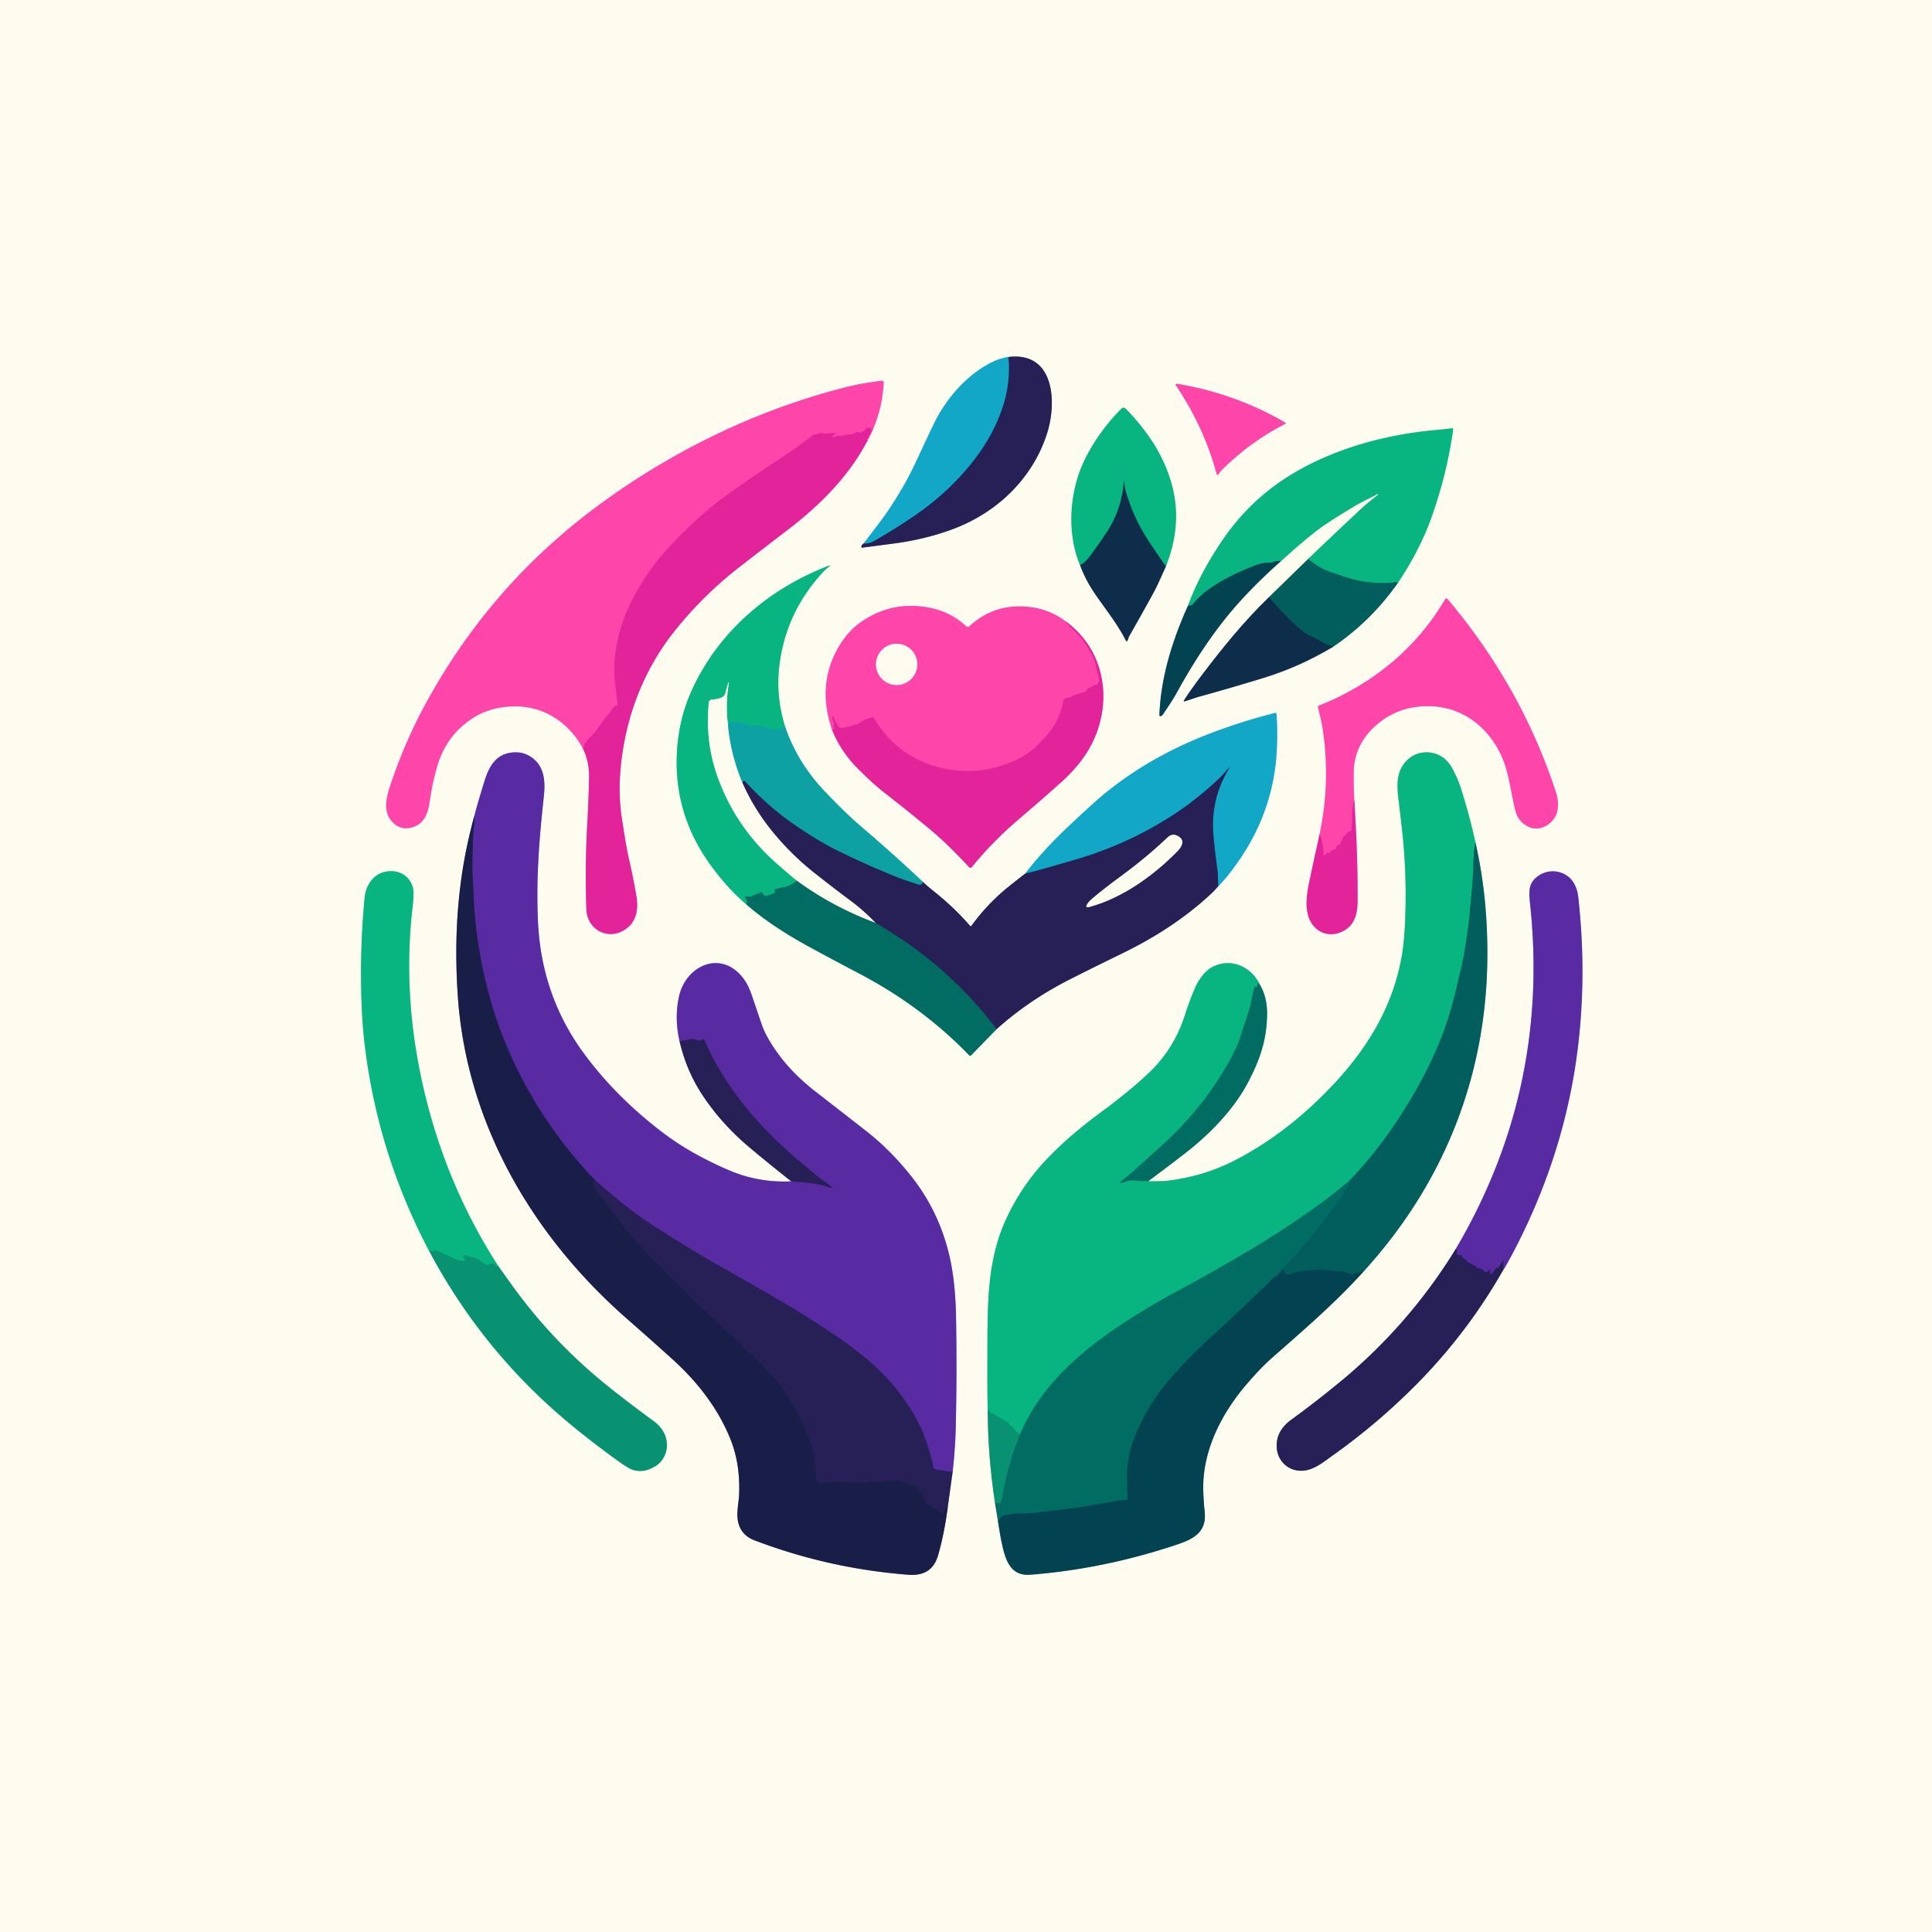 <svg xmlns="http://www.w3.org/2000/svg" viewBox="0.00 0.00 1024.00 1024.00"><g stroke-width="2.00" fill="none" stroke-linecap="butt"><path stroke="#88d2db" d="  M 534.46 189.22  Q 530.29 189.82 526.55 191.58  C 512.68 198.16 501.32 211.32 494.79 224.98  Q 490.01 234.99 485.28 245.24  Q 479.64 257.46 470.30 271.26  C 466.53 276.83 461.97 282.42 457.79 288.05"></path><path stroke="#928ea3" d="  M 457.79 288.05  Q 456.87 288.58 456.53 289.56  A 0.53 0.53 0.0 0 0 457.10 290.26  Q 465.46 289.17 473.88 288.06  Q 490.59 285.84 505.14 280.40  C 528.38 271.69 547.33 253.72 555.00 229.59  C 560.29 212.96 558.78 186.19 534.46 189.22"></path><path stroke="#1c648e" d="  M 457.79 288.05  Q 460.65 288.25 463.53 286.58  Q 473.39 280.90 483.36 274.21  C 497.69 264.59 510.38 252.67 520.16 238.39  Q 527.66 227.46 531.64 215.02  Q 535.63 202.58 534.46 189.22"></path><path stroke="#f190c4" d="  M 309.23 397.25  Q 312.37 404.26 312.22 412.00  Q 312.00 423.35 311.24 437.26  Q 310.01 459.85 310.80 481.97  C 311.16 492.08 321.23 498.38 330.40 493.22  C 337.26 489.36 338.52 482.25 337.30 475.00  Q 335.74 465.75 333.74 457.02  C 332.05 449.68 330.92 442.30 329.78 434.95  Q 327.97 423.41 328.56 412.58  C 330.10 383.99 339.84 356.68 357.52 334.48  Q 372.61 315.53 391.97 300.50  Q 405.17 290.26 417.27 281.00  C 434.49 267.83 449.98 252.48 460.04 233.06"></path><path stroke="#fea1cd" d="  M 460.04 233.06  Q 467.55 218.98 468.37 202.80  A 0.95 0.95 0.0 0 0 467.30 201.81  C 461.03 202.61 454.87 203.57 448.64 205.14  C 402.21 216.89 358.44 237.92 319.58 266.08  Q 259.90 309.33 224.95 374.22  Q 215.18 392.36 208.29 412.17  C 205.55 420.04 201.28 430.63 209.42 436.94  Q 212.61 439.41 216.47 438.89  C 224.36 437.82 226.72 431.83 227.71 424.93  Q 229.24 414.36 231.90 405.56  C 235.16 394.74 241.65 386.12 251.19 380.23  Q 261.51 373.85 275.26 374.45  C 289.89 375.09 302.53 384.16 309.23 397.25"></path><path stroke="#f135a2" d="  M 460.04 233.06  Q 458.74 233.48 460.03 232.11  Q 460.40 231.73 460.39 231.20  Q 460.38 230.66 460.86 230.38  Q 461.34 230.09 461.35 229.53  Q 461.37 228.81 461.98 228.30  Q 462.19 228.12 462.07 227.86  Q 461.98 227.68 461.85 227.77  Q 461.51 228.03 461.59 227.61  Q 461.61 227.48 461.63 227.34  Q 461.69 226.97 461.33 226.86  Q 459.31 226.24 458.39 228.00  Q 458.18 228.39 457.74 228.43  Q 457.04 228.50 456.60 229.10  Q 456.28 229.51 455.80 229.32  Q 454.33 228.72 453.07 229.52  C 451.95 230.25 450.58 230.26 449.33 230.31  Q 448.84 230.33 448.53 230.71  Q 448.41 230.87 448.27 231.01  Q 447.99 231.30 448.10 230.91  Q 448.15 230.77 448.05 230.66  Q 447.88 230.47 447.65 230.55  Q 445.77 231.22 444.02 231.01  Q 443.61 230.96 443.23 231.09  L 441.57 231.68  Q 440.91 231.91 441.30 231.33  Q 441.91 230.44 442.64 229.96  Q 443.42 229.45 442.50 229.51  L 436.66 229.86  A 0.53 0.51 -22.1 0 1 436.26 229.70  Q 436.01 229.45 435.54 229.52  Q 434.41 229.69 433.31 229.85  Q 432.92 229.90 433.31 229.92  Q 433.51 229.94 433.52 230.14  A 0.16 0.16 0.0 0 1 433.32 230.30  C 432.41 230.10 431.52 230.17 430.74 230.77  Q 422.42 237.22 415.66 241.64  Q 398.14 253.11 384.87 262.68  Q 370.24 273.23 354.82 289.76  C 346.87 298.29 339.83 308.51 334.66 318.78  C 327.57 332.87 324.20 348.80 326.25 364.20  Q 326.89 369.02 327.39 373.81  Q 327.41 374.01 327.21 373.98  Q 327.05 373.96 327.00 373.82  Q 326.77 373.23 326.75 373.86  Q 326.74 374.23 326.37 374.22  Q 325.96 374.21 325.67 374.50  Q 324.41 375.72 323.74 377.17  A 1.90 1.84 -6.2 0 1 323.16 377.87  Q 322.27 378.53 321.62 379.42  Q 318.64 383.53 315.80 387.48  Q 314.88 388.77 313.67 389.89  Q 312.47 391.00 311.25 392.15  Q 310.86 392.52 311.04 393.02  Q 311.13 393.26 311.03 393.49  Q 310.91 393.76 310.63 393.68  Q 310.48 393.63 310.37 393.50  A 0.20 0.19 33.1 0 0 310.02 393.57  L 309.23 397.25"></path><path stroke="#fea1cd" d="  M 675.62 220.85  Q 650.80 207.79 623.73 203.42  A 0.49 0.49 0.0 0 0 623.24 204.18  Q 638.36 226.82 644.91 251.37  A 0.45 0.45 0.0 0 0 645.72 251.50  Q 646.77 249.86 648.23 248.44  Q 663.56 233.56 681.21 224.67  A 0.37 0.36 47.4 0 0 681.23 224.03  Q 678.45 222.34 675.62 220.85"></path><path stroke="#86959d" d="  M 572.46 299.53  Q 575.27 307.21 580.14 314.39  C 585.86 322.81 592.28 330.63 596.76 339.57  A 0.45 0.45 0.0 0 0 597.58 339.56  C 597.96 338.72 598.20 337.72 598.65 336.93  Q 608.97 318.78 612.42 312.17  Q 613.82 309.48 617.93 300.21"></path><path stroke="#83d8b7" d="  M 617.93 300.21  Q 626.91 277.66 620.99 256.50  C 616.62 240.88 607.91 228.25 596.75 216.72  Q 595.52 215.45 594.28 216.70  C 584.99 226.01 575.87 239.09 571.69 251.49  C 566.71 266.29 566.16 284.69 572.46 299.53"></path><path stroke="#0b7165" d="  M 617.93 300.21  Q 610.11 288.92 608.15 285.83  Q 600.54 273.86 596.61 260.25  C 596.05 258.32 595.94 256.19 595.62 254.14  Q 595.62 254.12 595.63 254.12  Q 595.64 254.12 595.65 254.12  Q 595.71 254.12 595.71 254.18  Q 594.96 269.36 586.60 282.11  Q 582.69 288.06 577.42 295.17  Q 575.16 298.22 572.46 299.53"></path><path stroke="#819fa0" d="  M 629.75 320.86  C 621.47 339.13 615.30 358.72 614.51 378.85  Q 614.47 379.80 615.37 379.51  A 1.86 1.84 -82.2 0 0 616.31 378.79  C 618.92 374.85 621.50 371.15 623.88 366.83  Q 636.72 343.47 650.53 326.53  Q 662.10 312.32 678.92 297.42"></path><path stroke="#83d8b7" d="  M 678.92 297.42  Q 692.20 285.39 699.83 279.83  Q 705.38 275.78 718.29 268.07  C 721.88 265.93 726.12 264.04 730.01 261.88  Q 730.23 261.76 730.37 261.98  L 730.51 262.19  Q 730.51 262.20 730.50 262.21  Q 725.30 266.07 720.55 270.52  Q 706.67 283.49 693.37 296.25"></path><path stroke="#80ada6" d="  M 693.37 296.25  L 672.46 316.65"></path><path stroke="#86959d" d="  M 672.46 316.65  C 659.73 328.93 648.37 342.88 637.68 356.94  Q 631.54 365.01 627.63 371.05  Q 627.03 371.98 628.09 371.67  C 630.64 370.91 633.08 369.93 635.63 369.23  Q 652.94 364.45 669.74 359.29  Q 688.92 353.39 706.46 342.86"></path><path stroke="#80ada6" d="  M 706.46 342.86  Q 726.41 329.41 740.64 309.32"></path><path stroke="#83d8b7" d="  M 740.64 309.32  Q 752.35 291.90 758.52 274.75  Q 766.78 251.80 770.20 227.69  A 0.61 0.61 0.0 0 0 769.52 227.00  Q 765.24 227.55 760.94 227.94  C 735.69 230.23 710.37 236.90 688.45 249.17  Q 664.10 262.81 648.40 285.65  Q 635.88 303.87 629.75 320.86"></path><path stroke="#05896e" d="  M 740.64 309.32  Q 740.67 308.86 740.19 308.58  Q 739.73 308.31 739.26 308.53  Q 738.55 308.85 737.76 308.90  Q 727.68 309.53 718.11 307.31  C 713.83 306.32 709.64 304.58 705.27 303.20  Q 699.49 301.37 693.37 296.25"></path><path stroke="#067b68" d="  M 678.92 297.42  Q 676.70 297.04 674.20 298.13  Q 673.79 298.31 673.33 298.29  Q 669.49 298.15 666.08 299.42  Q 649.97 305.42 639.46 313.25  Q 636.09 315.75 632.26 320.20  Q 631.41 321.18 629.75 320.86"></path><path stroke="#084554" d="  M 706.46 342.86  Q 701.56 341.15 697.63 338.49  Q 696.48 337.71 695.21 337.41  Q 693.96 337.12 692.96 336.41  C 688.87 333.46 684.85 329.96 681.25 326.07  Q 676.93 321.40 672.46 316.65"></path><path stroke="#7fb4a9" d="  M 395.51 479.29  C 405.69 488.19 417.69 495.72 429.27 502.03  Q 442.27 509.11 455.25 515.91  Q 488.76 533.45 513.76 559.41  A 0.62 0.62 0.0 0 0 514.64 559.41  L 528.20 545.50"></path><path stroke="#928ea3" d="  M 528.20 545.50  Q 545.38 530.05 567.41 518.89  Q 579.46 512.79 594.97 505.23  C 612.55 496.66 628.64 486.23 642.45 473.21  Q 643.55 472.19 645.63 469.78"></path><path stroke="#88d2db" d="  M 645.63 469.78  C 649.96 465.45 653.71 460.48 657.84 454.32  C 669.23 437.33 675.71 418.12 676.73 397.61  Q 677.21 387.96 676.59 378.62  Q 676.53 377.68 675.61 377.91  Q 658.13 382.35 641.22 388.82  Q 608.58 401.30 584.03 421.86  Q 578.18 426.76 565.77 438.51  Q 552.80 450.78 543.33 463.07"></path><path stroke="#928ea3" d="  M 543.33 463.07  Q 539.17 466.28 534.84 469.74  C 527.11 475.93 520.50 482.92 514.77 490.84  Q 514.54 491.15 514.29 490.86  Q 505.71 481.02 495.45 472.81  Q 490.71 469.01 489.10 467.37"></path><path stroke="#86cfca" d="  M 489.10 467.37  Q 473.10 452.31 456.27 437.97  Q 448.74 431.55 437.58 419.92  Q 422.63 404.36 416.09 385.02"></path><path stroke="#83d8b7" d="  M 416.09 385.02  Q 411.18 369.19 413.02 353.25  Q 416.37 324.23 436.85 302.55  Q 437.82 301.53 438.97 300.68  Q 441.12 299.12 438.64 300.08  C 407.16 312.29 380.62 335.07 366.66 365.88  Q 359.84 380.94 358.82 398.07  Q 356.93 430.04 375.13 456.36  Q 384.48 469.88 395.51 479.29"></path><path stroke="#0bab92" d="  M 416.09 385.02  Q 416.21 385.53 416.06 385.84  Q 415.75 386.47 415.24 385.99  Q 414.92 385.68 414.49 385.62  Q 414.03 385.57 413.63 385.81  Q 411.83 386.93 409.72 386.55  A 0.09 0.09 0.0 0 0 409.61 386.64  Q 409.59 387.22 409.02 387.05  Q 408.64 386.94 408.32 386.74  Q 403.59 383.73 397.85 384.66  Q 397.29 384.75 396.77 384.52  Q 394.17 383.39 391.75 382.72  Q 390.31 382.32 388.72 382.87  Q 388.49 382.95 388.31 382.79  Q 388.28 382.76 388.26 382.71  Q 387.99 382.00 387.43 382.57  Q 387.24 382.76 387.12 382.53  Q 386.76 381.86 386.59 382.62  Q 386.44 383.35 385.83 384.07"></path><path stroke="#83d8b7" d="  M 385.83 384.07  Q 384.42 372.93 386.33 361.92  Q 386.37 361.69 386.14 361.64  L 386.13 361.63  Q 386.07 361.62 386.06 361.68  Q 385.10 364.63 384.44 367.49  C 383.81 370.24 379.48 370.55 377.19 370.82  A 1.72 1.71 89.4 0 0 375.68 372.37  C 374.44 385.22 375.60 398.06 380.00 410.75  Q 388.57 435.46 407.59 453.90  Q 411.76 457.95 422.43 466.86"></path><path stroke="#049071" d="  M 422.43 466.86  Q 417.98 469.95 415.73 470.23  Q 413.42 470.52 410.94 471.33  Q 410.46 471.48 410.61 471.96  Q 410.75 472.40 410.72 472.86  Q 410.69 473.36 410.21 473.52  Q 408.52 474.06 406.98 474.61  Q 404.85 475.36 404.32 473.54  A 0.86 0.85 70.4 0 0 403.17 472.99  L 398.03 475.14  Q 397.58 475.33 397.08 475.31  L 395.48 475.25  Q 394.66 475.22 395.14 475.88  Q 396.39 477.57 395.51 479.29"></path><path stroke="#1a617d" d="  M 489.10 467.37  L 488.97 467.85  A 1.56 1.55 -73.5 0 1 487.01 468.92  Q 480.28 466.84 474.43 464.51  Q 460.61 459.02 444.41 451.12  C 435.94 447.00 427.79 441.78 420.14 436.48  Q 407.07 427.43 394.76 414.01  Q 394.44 413.66 393.96 413.96  A 0.71 0.66 -10.1 0 0 393.68 414.33  L 393.51 414.84"></path><path stroke="#86cfca" d="  M 385.83 384.07  Q 387.26 399.89 393.51 414.84"></path><path stroke="#928ea3" d="  M 393.51 414.84  Q 399.72 428.82 409.48 440.78  Q 419.31 452.82 431.48 462.49  Q 441.05 470.09 450.86 477.38  Q 457.82 482.54 464.18 489.19"></path><path stroke="#7fb4a9" d="  M 464.18 489.19  Q 441.41 480.77 422.43 466.86"></path><path stroke="#13465c" d="  M 528.20 545.50  Q 505.93 515.94 474.44 495.61  Q 469.10 492.16 464.18 489.19"></path><path stroke="#1c648e" d="  M 645.63 469.78  Q 645.57 463.58 645.32 461.75  Q 643.45 447.62 643.04 441.51  Q 641.81 423.17 651.14 407.77  Q 652.18 406.04 650.83 407.54  C 649.22 409.33 647.73 411.16 645.99 412.79  Q 634.28 423.74 622.81 431.29  Q 598.51 447.28 569.99 455.64  Q 551.65 461.02 543.33 463.07"></path><path stroke="#f190c4" d="  M 699.39 442.30  Q 696.63 454.72 694.08 466.75  C 692.32 475.04 690.66 485.79 697.49 492.05  C 700.95 495.22 705.74 495.91 710.09 494.29  C 717.65 491.47 719.50 485.06 719.54 477.75  Q 719.68 452.28 717.76 424.00"></path><path stroke="#fea1cd" d="  M 717.76 424.00  Q 717.34 414.21 717.53 408.26  C 717.80 399.57 721.64 391.60 728.13 385.50  Q 741.01 373.39 759.24 374.35  C 778.72 375.38 793.40 389.71 798.50 408.15  C 800.54 415.51 801.77 424.53 803.34 430.13  Q 804.84 435.48 809.89 438.08  C 816.21 441.35 824.07 436.39 825.40 429.84  Q 826.36 425.10 824.75 420.16  Q 806.45 363.95 767.16 317.43  A 0.72 0.72 0.0 0 0 765.99 317.53  C 750.81 343.64 727.04 362.95 699.01 374.03  Q 698.42 374.27 698.56 374.89  C 699.38 378.38 700.35 381.76 700.91 385.33  Q 705.42 414.08 699.39 442.30"></path><path stroke="#f135a2" d="  M 717.76 424.00  Q 716.36 429.85 716.75 436.25  Q 716.78 436.67 716.62 437.06  Q 716.16 438.15 716.40 439.46  Q 716.48 439.88 716.16 440.17  Q 715.39 440.87 714.43 441.09  Q 713.87 441.21 713.78 441.78  Q 713.65 442.67 712.81 442.93  Q 712.15 443.14 711.88 443.78  L 710.32 447.37  Q 710.12 447.84 709.62 447.90  Q 708.30 448.06 708.09 449.40  A 1.01 1.01 0.0 0 1 707.32 450.22  Q 705.47 450.64 704.49 452.23  Q 703.97 453.07 704.07 452.09  Q 704.10 451.84 703.73 451.90  Q 703.13 452.00 702.98 452.59  Q 702.79 453.36 701.97 453.24  A 0.61 0.60 -86.2 0 1 701.45 452.64  Q 701.50 447.03 699.39 442.30"></path><path stroke="#f190c4" d="  M 441.19 387.33  Q 445.73 398.15 453.92 406.59  Q 461.56 414.47 469.03 420.33  Q 481.25 429.90 491.92 438.72  C 499.83 445.26 506.74 452.17 513.64 459.63  A 0.96 0.95 43.2 0 0 515.08 459.59  Q 526.04 446.09 539.54 434.57  Q 551.97 423.96 562.90 414.18  Q 568.43 409.22 573.06 403.16  C 590.55 380.28 589.12 346.89 564.59 329.18"></path><path stroke="#fea1cd" d="  M 564.59 329.18  Q 554.70 321.81 541.74 321.43  Q 525.58 320.95 513.79 331.98  A 1.23 1.22 -44.8 0 1 512.12 331.98  Q 503.89 324.31 492.62 322.11  Q 472.96 318.29 456.70 329.45  Q 449.04 334.70 443.96 343.83  Q 432.93 363.64 441.19 387.33"></path><path stroke="#f135a2" d="  M 564.59 329.18  Q 567.99 333.26 572.00 336.75  Q 573.33 337.91 577.39 344.60  Q 579.92 348.76 580.67 352.10  Q 581.60 356.26 582.59 360.36  Q 582.72 360.93 582.35 361.39  Q 582.09 361.69 581.97 362.08  Q 581.67 363.04 580.71 363.01  Q 580.21 362.99 579.79 363.27  Q 578.26 364.30 576.72 364.91  Q 576.04 365.17 575.98 365.87  Q 575.94 366.39 575.46 366.57  Q 573.03 367.48 570.38 368.12  Q 569.32 368.38 567.87 369.26  Q 567.46 369.51 566.99 369.62  L 564.43 370.23  Q 563.86 370.37 563.75 370.95  Q 562.28 379.13 557.95 385.74  C 555.68 389.19 552.50 392.44 549.58 395.30  Q 544.91 399.87 538.69 402.77  Q 518.45 412.20 497.28 406.61  Q 475.08 400.74 463.12 380.47  Q 462.87 380.04 462.39 380.15  Q 458.42 381.05 455.39 383.44  Q 454.97 383.77 454.44 383.84  Q 452.69 384.08 451.06 384.93  Q 450.59 385.17 450.07 385.09  Q 448.90 384.92 448.22 385.78  Q 448.06 385.98 448.11 385.73  Q 448.12 385.68 448.10 385.63  Q 447.99 385.38 447.76 385.51  C 446.27 386.31 444.62 385.83 443.83 384.34  Q 442.60 382.00 441.57 379.91  Q 441.16 379.09 441.10 380.01  Q 441.00 381.64 441.97 382.92  Q 442.26 383.31 442.07 383.76  Q 441.71 384.57 442.02 385.41  Q 442.20 385.91 441.89 386.36  L 441.19 387.33"></path><path stroke="#8c8d9c" d="  M 251.48 432.30  C 242.68 463.62 240.44 495.32 242.64 527.82  C 247.21 595.16 281.90 654.80 332.27 698.95  Q 344.69 709.83 356.28 720.29  C 369.40 732.14 380.38 746.08 387.07 762.59  Q 392.35 775.62 391.76 791.72  C 391.58 796.59 390.20 801.61 391.16 806.38  Q 392.62 813.63 399.92 816.41  Q 439.28 831.40 481.53 834.65  Q 493.93 835.61 497.17 824.45  Q 500.48 813.05 502.34 798.76"></path><path stroke="#928ea3" d="  M 502.34 798.76  L 504.90 780.19"></path><path stroke="#ac94c9" d="  M 504.90 780.19  Q 506.32 767.78 506.60 755.25  Q 507.23 726.21 506.70 697.26  Q 506.54 688.36 505.56 679.57  Q 502.00 647.52 483.09 623.60  Q 472.11 609.70 459.33 599.67  Q 446.15 589.34 432.81 579.03  Q 420.42 569.46 412.66 558.86  Q 406.05 549.84 403.68 542.88  Q 401.22 535.64 398.36 527.22  Q 396.35 521.28 393.14 517.50  C 381.31 503.54 363.53 512.12 359.94 527.98  Q 357.34 539.48 360.18 551.84"></path><path stroke="#928ea3" d="  M 360.18 551.84  Q 363.78 567.53 372.32 580.43  Q 382.50 595.81 397.58 608.45  Q 407.80 617.01 419.38 626.14"></path><path stroke="#ac94c9" d="  M 419.38 626.14  Q 405.01 626.82 391.93 622.39  Q 384.76 619.96 373.67 614.29  Q 361.14 607.89 350.45 599.69  Q 326.19 581.06 309.51 558.41  Q 286.95 527.77 285.14 488.56  C 284.09 465.68 285.77 444.77 288.19 422.60  C 289.02 415.06 288.89 407.14 282.62 402.07  Q 277.84 398.21 271.55 398.84  C 263.07 399.68 259.34 405.90 256.96 413.49  Q 253.18 425.51 251.48 432.30"></path><path stroke="#40267d" d="  M 419.38 626.14  Q 426.81 626.60 434.70 627.85  C 436.73 628.17 438.37 629.26 440.28 629.54  Q 441.37 629.70 440.54 628.97  C 438.00 626.72 435.01 624.98 432.42 622.77  Q 429.35 620.15 426.02 617.40  C 404.22 599.46 384.58 577.41 373.36 551.22  Q 373.14 550.71 372.59 550.82  Q 372.03 550.93 371.62 551.24  A 1.19 1.17 32.8 0 1 370.61 551.45  Q 366.60 550.47 365.26 550.86  Q 362.95 551.53 360.18 551.84"></path><path stroke="#40267d" d="  M 504.90 780.19  L 496.26 778.96  A 1.86 1.85 -2.3 0 1 494.71 777.53  Q 492.76 768.57 489.62 760.53  Q 486.80 753.31 482.44 746.49  C 475.54 735.72 466.75 725.97 456.57 717.99  Q 449.10 712.13 442.43 707.59  C 421.90 693.58 400.77 682.09 379.79 670.10  Q 362.45 660.20 344.08 648.17  Q 332.03 640.27 314.83 624.96"></path><path stroke="#392576" d="  M 314.83 624.96  Q 285.16 593.64 268.67 554.76  Q 256.94 527.11 252.64 494.31  Q 252.24 491.26 251.60 484.12  Q 251.17 479.33 250.98 473.90  C 250.80 469.15 250.36 464.42 250.39 459.69  Q 250.45 450.96 250.80 442.24  Q 250.85 440.99 251.27 437.29  Q 251.55 434.79 251.48 432.30"></path><path stroke="#201f50" d="  M 314.83 624.96  L 314.19 627.67  Q 314.07 628.16 314.38 628.57  Q 321.94 638.63 330.41 649.69  C 335.85 656.79 342.14 663.54 348.38 669.85  C 359.98 681.61 370.89 692.35 382.65 703.21  Q 391.57 711.45 401.50 720.99  Q 417.75 736.60 426.55 756.91  Q 429.54 763.80 431.24 770.64  Q 432.03 773.82 432.09 776.92  Q 432.15 780.04 432.52 783.04  A 3.30 3.29 88.5 0 0 435.56 785.93  Q 437.62 786.07 439.85 785.71  Q 442.09 785.34 444.20 785.29  Q 447.25 785.21 450.33 785.66  Q 452.41 785.97 454.18 785.51  Q 454.53 785.42 454.87 785.52  Q 457.45 786.25 460.18 785.45  Q 462.46 784.79 465.08 785.60  Q 465.54 785.74 465.92 785.44  Q 466.53 784.96 467.01 785.59  Q 467.39 786.10 467.90 785.73  Q 469.59 784.51 471.73 785.05  Q 472.18 785.16 472.63 785.03  Q 475.33 784.25 478.13 785.07  A 1.53 1.51 -12.8 0 1 478.87 785.53  Q 479.61 786.36 480.59 786.10  Q 481.02 785.99 481.40 786.21  L 483.40 787.37  Q 483.82 787.61 484.21 787.32  Q 484.51 787.09 484.68 787.46  Q 484.82 787.77 485.13 787.92  Q 485.81 788.27 486.06 788.98  C 486.48 790.18 487.82 791.03 488.92 791.56  Q 489.27 791.72 489.27 792.11  L 489.27 792.58  A 1.33 1.31 -63.0 0 0 489.51 793.34  Q 490.61 794.91 490.82 796.88  A 0.81 0.80 -2.1 0 0 491.59 797.59  L 492.69 797.64  Q 493.23 797.67 493.57 798.08  L 494.50 799.19  Q 494.78 799.53 495.20 799.68  Q 497.12 800.36 498.82 801.96  Q 499.46 802.56 499.89 801.79  L 500.52 800.65  A 2.46 2.25 -10.5 0 1 500.92 800.12  L 502.34 798.76"></path><path stroke="#7fb4a9" d="  M 608.55 626.09  Q 627.24 612.17 632.91 607.41  C 643.95 598.15 654.77 586.52 661.56 573.53  C 667.98 561.23 671.52 550.84 671.58 537.00  Q 671.61 528.41 667.69 521.75"></path><path stroke="#83d8b7" d="  M 667.69 521.75  C 662.85 511.65 651.17 507.17 641.45 513.22  C 638.09 515.31 635.07 519.80 633.46 523.46  Q 630.61 529.97 627.91 538.37  C 624.12 550.13 617.61 560.51 608.69 568.90  C 600.29 576.79 591.67 583.48 581.80 590.83  C 571.63 598.41 562.09 606.54 553.69 615.59  Q 541.10 629.16 533.26 646.15  C 524.86 664.35 523.57 683.53 523.41 704.61  Q 523.19 733.89 523.51 748.48"></path><path stroke="#83c7b0" d="  M 523.51 748.48  Q 523.72 772.69 527.40 796.73"></path><path stroke="#7fb4a9" d="  M 527.40 796.73  L 529.15 807.44"></path><path stroke="#819fa0" d="  M 529.15 807.44  Q 530.94 819.44 532.78 824.76  C 535.00 831.14 538.56 835.22 546.19 834.62  Q 584.39 831.63 622.23 819.18  C 631.25 816.21 639.76 812.97 638.50 801.26  Q 637.92 795.78 637.75 790.11  C 637.16 769.48 647.07 749.60 660.65 733.76  Q 668.12 725.04 674.19 719.68  C 690.93 704.92 707.95 690.38 722.81 673.80"></path><path stroke="#80ada6" d="  M 722.81 673.80  Q 756.15 637.14 772.67 593.25  Q 788.70 550.68 788.33 503.00  Q 788.10 472.92 781.99 446.48"></path><path stroke="#83d8b7" d="  M 781.99 446.48  Q 778.95 432.46 774.36 417.99  Q 772.59 412.42 769.52 406.88  C 763.24 395.54 747.68 396.22 742.36 407.80  C 740.15 412.61 740.61 418.50 741.25 423.75  Q 742.32 432.51 743.27 441.24  Q 745.68 463.38 744.78 487.26  Q 744.33 499.06 742.90 507.15  C 738.43 532.31 725.91 553.84 708.67 572.69  Q 683.79 599.89 654.56 614.99  Q 638.14 623.47 618.76 625.83  Q 616.25 626.14 608.55 626.09"></path><path stroke="#05896e" d="  M 781.99 446.48  Q 780.99 451.45 780.87 460.00  Q 780.78 466.52 778.63 487.50  Q 778.10 492.70 776.14 504.77  C 775.15 510.83 773.53 516.63 772.20 522.56  Q 770.72 529.16 768.78 535.79  Q 762.01 558.85 747.03 583.78  Q 732.48 607.99 714.98 626.00"></path><path stroke="#049071" d="  M 714.98 626.00  Q 704.06 634.95 700.08 637.82  Q 681.24 651.35 662.34 662.63  Q 643.62 673.79 623.17 684.80  C 614.97 689.22 606.72 694.06 598.73 699.16  C 574.66 714.53 551.88 733.54 540.66 760.24"></path><path stroke="#08a378" d="  M 540.66 760.24  Q 538.26 758.78 536.77 756.54  Q 536.50 756.13 536.05 755.90  Q 535.25 755.48 534.82 754.67  A 1.44 1.39 -88.9 0 0 534.32 754.13  L 526.54 749.36  Q 526.25 749.19 525.92 749.20  Q 524.87 749.23 524.64 748.03  Q 524.57 747.68 524.25 747.81  Q 523.96 747.93 523.51 748.48"></path><path stroke="#049071" d="  M 667.69 521.75  Q 667.36 521.84 666.90 521.46  Q 666.26 520.92 666.37 521.75  Q 666.47 522.53 665.98 523.27  Q 665.82 523.51 665.55 523.41  Q 665.38 523.35 665.37 523.22  Q 665.25 522.12 664.93 523.18  Q 664.07 526.03 663.58 528.77  Q 662.85 532.84 661.69 536.50  Q 659.51 543.37 657.14 550.45  Q 656.13 553.48 654.64 556.50  C 645.33 575.47 631.78 592.62 616.24 606.73  Q 608.57 613.69 600.51 620.97  C 598.35 622.91 596.18 624.52 594.00 626.25  Q 593.25 626.84 594.20 626.88  Q 595.08 626.92 595.91 626.49  C 597.89 625.46 600.72 625.47 602.84 625.83  Q 604.19 626.06 605.67 625.94  Q 607.25 625.81 608.55 626.09"></path><path stroke="#035057" d="  M 722.81 673.80  Q 722.82 673.29 722.27 673.45  Q 721.87 673.57 721.92 673.96  Q 721.94 674.14 721.76 674.10  Q 720.85 673.88 720.44 674.70  Q 720.27 675.02 720.06 674.73  Q 719.66 674.17 719.02 674.53  Q 718.01 675.10 716.93 675.47  Q 716.57 675.59 716.61 675.96  Q 716.62 676.12 716.77 676.25  Q 717.04 676.51 717.27 676.22  Q 717.37 676.10 717.52 676.10  Q 717.63 676.10 717.71 676.17  Q 717.80 676.26 717.87 676.41  Q 717.97 676.62 717.73 676.63  Q 716.59 676.71 716.15 675.73  Q 715.96 675.30 715.52 675.15  Q 712.55 674.13 710.75 673.75  Q 710.25 673.65 709.81 673.94  A 0.74 0.73 -38.6 0 1 708.88 673.84  Q 708.56 673.51 708.14 673.67  Q 707.75 673.82 707.33 673.75  Q 702.54 672.94 697.99 672.99  Q 697.17 673.00 696.59 673.55  Q 696.49 673.65 696.39 673.56  Q 696.29 673.48 696.32 673.32  Q 696.34 673.23 696.25 673.23  Q 688.67 673.37 683.99 675.34  Q 682.09 676.14 680.45 674.26  Q 680.38 674.18 680.43 674.08  Q 680.48 673.96 680.60 673.88  Q 680.69 673.81 680.64 673.71  Q 680.40 673.26 680.01 673.15  Q 679.51 673.00 679.27 673.46  Q 677.92 676.03 675.22 677.10"></path><path stroke="#016560" d="  M 675.22 677.10  Q 692.16 660.02 706.29 640.66  C 708.77 637.26 711.64 632.52 714.57 628.59  Q 714.87 628.20 714.89 627.70  L 714.98 626.00"></path><path stroke="#025759" d="  M 675.22 677.10  Q 658.81 693.23 641.75 708.75  C 634.08 715.72 626.10 724.04 620.47 730.49  Q 608.98 743.68 602.22 759.67  C 599.61 765.85 597.75 772.62 597.49 779.05  Q 597.23 785.59 597.74 793.97  A 1.11 1.10 -88.1 0 1 596.51 795.13  Q 595.14 794.97 593.92 795.18  C 585.36 796.65 576.56 798.42 568.01 799.46  Q 558.84 800.56 549.73 801.73  Q 546.49 802.14 543.15 802.10  Q 539.48 802.05 536.35 802.41  Q 536.01 802.45 535.72 802.64  Q 535.30 802.92 534.52 802.88  Q 529.77 802.68 529.15 807.44"></path><path stroke="#047f6a" d="  M 527.40 796.73  L 528.12 796.58  Q 528.55 796.50 528.92 796.74  Q 529.44 797.07 529.97 796.67  Q 530.36 796.37 530.46 795.90  C 530.64 795.04 531.07 794.49 531.20 793.66  Q 533.90 776.38 540.66 760.24"></path><path stroke="#83c7b0" d="  M 227.44 663.00  Q 255.61 716.03 301.79 754.44  Q 311.46 762.49 324.26 771.93  Q 332.36 777.91 334.84 778.84  Q 341.11 781.17 347.74 776.87  C 353.11 773.38 354.87 766.11 352.28 760.22  Q 350.52 756.23 346.62 753.36  Q 334.87 744.76 323.91 736.10  Q 293.42 712.02 270.92 680.60  Q 267.49 675.81 264.04 670.95"></path><path stroke="#83d8b7" d="  M 264.04 670.95  Q 236.84 628.84 224.94 578.75  Q 213.00 528.52 218.72 480.29  Q 219.57 473.07 218.81 470.36  C 216.81 463.19 209.66 460.25 202.85 462.43  C 197.09 464.28 193.82 470.01 193.27 475.70  Q 190.52 504.60 191.73 533.76  Q 192.17 544.23 193.30 553.70  Q 200.21 611.39 227.44 663.00"></path><path stroke="#08a378" d="  M 264.04 670.95  Q 262.92 671.62 262.35 671.21  A 0.11 0.10 -30.5 0 1 262.40 671.02  Q 262.55 671.00 262.66 670.91  Q 263.14 670.50 262.57 670.26  Q 260.45 669.36 258.83 670.42  Q 258.51 670.63 258.15 670.46  Q 256.08 669.44 254.37 668.06  Q 253.02 666.97 251.13 666.58  Q 248.72 666.08 246.54 665.33  Q 245.63 665.01 245.45 665.98  Q 245.39 666.27 245.63 666.45  Q 246.44 667.07 246.45 668.15  Q 246.46 668.81 245.81 668.67  Q 242.23 667.86 239.63 666.59  Q 234.67 664.16 230.36 662.65  Q 229.80 662.45 230.13 662.95  Q 230.24 663.12 230.01 663.26  Q 229.65 663.47 229.28 663.30  Q 228.16 662.79 227.44 663.00"></path><path stroke="#928ea3" d="  M 771.73 661.75  Q 746.47 702.91 709.11 733.38  Q 696.17 743.94 684.44 752.45  Q 676.18 758.44 676.69 767.18  C 677.11 774.41 682.82 779.73 690.03 779.53  C 696.11 779.37 701.10 775.17 705.89 771.77  Q 730.51 754.29 751.36 733.11  Q 778.12 705.93 796.94 672.74"></path><path stroke="#ac94c9" d="  M 796.94 672.74  Q 797.91 671.43 800.02 667.52  Q 829.94 612.29 836.68 551.95  Q 840.87 514.38 836.48 475.32  Q 836.09 471.88 834.65 468.96  C 831.13 461.78 822.06 459.76 815.60 464.07  C 809.39 468.22 810.42 473.30 811.19 481.00  Q 820.99 578.11 771.73 661.75"></path><path stroke="#40267d" d="  M 796.94 672.74  Q 796.61 670.62 796.98 668.38  Q 797.08 667.78 796.72 668.27  L 794.23 671.70  Q 793.96 672.08 793.50 672.07  Q 793.08 672.06 792.81 672.39  Q 791.75 673.75 790.86 675.07  A 0.31 0.30 26.0 0 1 790.50 675.19  Q 790.35 675.15 790.26 675.00  Q 790.08 674.69 790.08 675.05  Q 790.07 675.24 789.89 675.26  A 0.22 0.21 -4.6 0 1 789.64 675.05  Q 789.63 674.30 789.85 673.66  A 0.37 0.36 76.1 0 0 789.24 673.29  Q 788.64 673.93 787.77 674.27  Q 787.22 674.48 786.86 674.01  Q 785.63 672.39 783.36 672.21  Q 782.94 672.18 782.71 671.83  Q 782.06 670.83 780.86 670.57  A 1.59 1.58 -22.0 0 1 780.41 670.38  L 778.12 668.95  Q 777.74 668.70 777.47 668.33  Q 776.77 667.35 775.58 666.75  Q 775.20 666.55 774.97 666.15  Q 774.90 666.03 774.89 665.90  Q 774.87 665.25 774.23 665.35  Q 772.98 665.54 772.18 664.67  Q 771.85 664.32 772.00 663.85  Q 772.27 663.00 771.73 661.75"></path><path stroke="#fea1cd" d="  M 486.17 352.13  A 10.93 10.93 0.0 0 0 475.24 341.20  A 10.93 10.93 0.0 0 0 464.31 352.13  A 10.93 10.93 0.0 0 0 475.24 363.06  A 10.93 10.93 0.0 0 0 486.17 352.13"></path><path stroke="#928ea3" d="  M 625.08 443.61  C 622.70 441.95 620.77 442.03 618.82 443.88  Q 607.36 454.73 593.85 464.61  Q 585.07 471.03 578.56 476.58  Q 577.31 477.65 576.42 478.95  Q 574.73 481.44 577.62 480.64  C 594.81 475.90 611.07 464.41 624.12 451.11  C 625.99 449.20 628.23 445.80 625.08 443.61"></path></g><path fill="#fefcef" d="  M 0.00 0.00  L 1024.00 0.00  L 1024.00 1024.00  L 0.00 1024.00  L 0.00 0.00  Z  M 534.46 189.22  Q 530.29 189.82 526.55 191.58  C 512.68 198.16 501.32 211.32 494.79 224.98  Q 490.01 234.99 485.28 245.24  Q 479.64 257.46 470.30 271.26  C 466.53 276.83 461.97 282.42 457.79 288.05  Q 456.87 288.58 456.53 289.56  A 0.53 0.53 0.0 0 0 457.10 290.26  Q 465.46 289.17 473.88 288.06  Q 490.59 285.84 505.14 280.40  C 528.38 271.69 547.33 253.72 555.00 229.59  C 560.29 212.96 558.78 186.19 534.46 189.22  Z  M 309.23 397.25  Q 312.37 404.26 312.22 412.00  Q 312.00 423.35 311.24 437.26  Q 310.01 459.85 310.80 481.97  C 311.16 492.08 321.23 498.38 330.40 493.22  C 337.26 489.36 338.52 482.25 337.30 475.00  Q 335.74 465.75 333.74 457.02  C 332.05 449.68 330.92 442.30 329.78 434.95  Q 327.97 423.41 328.56 412.58  C 330.10 383.99 339.84 356.68 357.52 334.48  Q 372.61 315.53 391.97 300.50  Q 405.17 290.26 417.27 281.00  C 434.49 267.83 449.98 252.48 460.04 233.06  Q 467.55 218.98 468.37 202.80  A 0.95 0.95 0.0 0 0 467.30 201.81  C 461.03 202.61 454.87 203.57 448.64 205.14  C 402.21 216.89 358.44 237.92 319.58 266.08  Q 259.90 309.33 224.95 374.22  Q 215.18 392.36 208.29 412.17  C 205.55 420.04 201.28 430.63 209.42 436.94  Q 212.61 439.41 216.47 438.89  C 224.36 437.82 226.72 431.83 227.71 424.93  Q 229.24 414.36 231.90 405.56  C 235.16 394.74 241.65 386.12 251.19 380.23  Q 261.51 373.85 275.26 374.45  C 289.89 375.09 302.53 384.16 309.23 397.25  Z  M 675.62 220.85  Q 650.80 207.79 623.73 203.42  A 0.49 0.49 0.0 0 0 623.24 204.18  Q 638.36 226.82 644.91 251.37  A 0.45 0.45 0.0 0 0 645.72 251.50  Q 646.77 249.86 648.23 248.44  Q 663.56 233.56 681.21 224.67  A 0.37 0.36 47.4 0 0 681.23 224.03  Q 678.45 222.34 675.62 220.85  Z  M 572.46 299.53  Q 575.27 307.21 580.14 314.39  C 585.86 322.81 592.28 330.63 596.76 339.57  A 0.45 0.45 0.0 0 0 597.58 339.56  C 597.96 338.72 598.20 337.72 598.65 336.93  Q 608.97 318.78 612.42 312.17  Q 613.82 309.48 617.93 300.21  Q 626.91 277.66 620.99 256.50  C 616.62 240.88 607.91 228.25 596.75 216.72  Q 595.52 215.45 594.28 216.70  C 584.99 226.01 575.87 239.09 571.69 251.49  C 566.71 266.29 566.16 284.69 572.46 299.53  Z  M 629.75 320.86  C 621.47 339.13 615.30 358.72 614.51 378.85  Q 614.47 379.80 615.37 379.51  A 1.86 1.84 -82.2 0 0 616.31 378.79  C 618.92 374.85 621.50 371.15 623.88 366.83  Q 636.72 343.47 650.53 326.53  Q 662.10 312.32 678.92 297.42  Q 692.20 285.39 699.83 279.83  Q 705.38 275.78 718.29 268.07  C 721.88 265.93 726.12 264.04 730.01 261.88  Q 730.23 261.76 730.37 261.98  L 730.51 262.19  Q 730.51 262.20 730.50 262.21  Q 725.30 266.07 720.55 270.52  Q 706.67 283.49 693.37 296.25  L 672.46 316.65  C 659.73 328.93 648.37 342.88 637.68 356.94  Q 631.54 365.01 627.63 371.05  Q 627.03 371.98 628.09 371.67  C 630.64 370.91 633.08 369.93 635.63 369.23  Q 652.94 364.45 669.74 359.29  Q 688.92 353.39 706.46 342.86  Q 726.41 329.41 740.64 309.32  Q 752.35 291.90 758.52 274.75  Q 766.78 251.80 770.20 227.69  A 0.61 0.61 0.0 0 0 769.52 227.00  Q 765.24 227.55 760.94 227.94  C 735.69 230.23 710.37 236.90 688.45 249.17  Q 664.10 262.81 648.40 285.65  Q 635.88 303.87 629.75 320.86  Z  M 395.51 479.29  C 405.69 488.19 417.69 495.72 429.27 502.03  Q 442.27 509.11 455.25 515.91  Q 488.76 533.45 513.76 559.41  A 0.62 0.62 0.0 0 0 514.64 559.41  L 528.20 545.50  Q 545.38 530.05 567.41 518.89  Q 579.46 512.79 594.97 505.23  C 612.55 496.66 628.64 486.23 642.45 473.21  Q 643.55 472.19 645.63 469.78  C 649.96 465.45 653.71 460.48 657.84 454.32  C 669.23 437.33 675.71 418.12 676.73 397.61  Q 677.21 387.96 676.59 378.62  Q 676.53 377.68 675.61 377.91  Q 658.13 382.35 641.22 388.82  Q 608.58 401.30 584.03 421.86  Q 578.18 426.76 565.77 438.51  Q 552.80 450.78 543.33 463.07  Q 539.17 466.28 534.84 469.74  C 527.11 475.93 520.50 482.92 514.77 490.84  Q 514.54 491.15 514.29 490.86  Q 505.71 481.02 495.45 472.81  Q 490.71 469.01 489.10 467.37  Q 473.10 452.31 456.27 437.97  Q 448.74 431.55 437.58 419.92  Q 422.63 404.36 416.09 385.02  Q 411.18 369.19 413.02 353.25  Q 416.37 324.23 436.85 302.55  Q 437.82 301.53 438.97 300.68  Q 441.12 299.12 438.64 300.08  C 407.16 312.29 380.62 335.07 366.66 365.88  Q 359.84 380.94 358.82 398.07  Q 356.93 430.04 375.13 456.36  Q 384.48 469.88 395.51 479.29  Z  M 699.39 442.30  Q 696.63 454.72 694.08 466.75  C 692.32 475.04 690.66 485.79 697.49 492.05  C 700.95 495.22 705.74 495.91 710.09 494.29  C 717.65 491.47 719.50 485.06 719.54 477.75  Q 719.68 452.28 717.76 424.00  Q 717.34 414.21 717.53 408.26  C 717.80 399.57 721.64 391.60 728.13 385.50  Q 741.01 373.39 759.24 374.35  C 778.72 375.38 793.40 389.71 798.50 408.15  C 800.54 415.51 801.77 424.53 803.34 430.13  Q 804.84 435.48 809.89 438.08  C 816.21 441.35 824.07 436.39 825.40 429.84  Q 826.36 425.10 824.75 420.16  Q 806.45 363.95 767.16 317.43  A 0.72 0.72 0.0 0 0 765.99 317.53  C 750.81 343.64 727.04 362.95 699.01 374.03  Q 698.42 374.27 698.56 374.89  C 699.38 378.38 700.35 381.76 700.91 385.33  Q 705.42 414.08 699.39 442.30  Z  M 441.19 387.33  Q 445.73 398.15 453.92 406.59  Q 461.56 414.47 469.03 420.33  Q 481.25 429.90 491.92 438.72  C 499.83 445.26 506.74 452.17 513.64 459.63  A 0.96 0.95 43.2 0 0 515.08 459.59  Q 526.04 446.09 539.54 434.57  Q 551.97 423.96 562.90 414.18  Q 568.43 409.22 573.06 403.16  C 590.55 380.28 589.12 346.89 564.59 329.18  Q 554.70 321.81 541.74 321.43  Q 525.58 320.95 513.79 331.98  A 1.23 1.22 -44.8 0 1 512.12 331.98  Q 503.89 324.31 492.62 322.11  Q 472.96 318.29 456.70 329.45  Q 449.04 334.70 443.96 343.83  Q 432.93 363.64 441.19 387.33  Z  M 251.48 432.30  C 242.68 463.62 240.44 495.32 242.64 527.82  C 247.21 595.16 281.90 654.80 332.27 698.95  Q 344.69 709.83 356.28 720.29  C 369.40 732.14 380.38 746.08 387.07 762.59  Q 392.35 775.62 391.76 791.72  C 391.58 796.59 390.20 801.61 391.16 806.38  Q 392.62 813.63 399.92 816.41  Q 439.28 831.40 481.53 834.65  Q 493.93 835.61 497.17 824.45  Q 500.48 813.05 502.34 798.76  L 504.90 780.19  Q 506.32 767.78 506.60 755.25  Q 507.23 726.21 506.70 697.26  Q 506.54 688.36 505.56 679.57  Q 502.00 647.52 483.09 623.60  Q 472.11 609.70 459.33 599.67  Q 446.15 589.34 432.81 579.03  Q 420.42 569.46 412.66 558.86  Q 406.05 549.84 403.68 542.88  Q 401.22 535.64 398.36 527.22  Q 396.35 521.28 393.14 517.50  C 381.31 503.54 363.53 512.12 359.94 527.98  Q 357.34 539.48 360.18 551.84  Q 363.78 567.53 372.32 580.43  Q 382.50 595.81 397.58 608.45  Q 407.80 617.01 419.38 626.14  Q 405.01 626.82 391.93 622.39  Q 384.76 619.96 373.67 614.29  Q 361.14 607.89 350.45 599.69  Q 326.19 581.06 309.51 558.41  Q 286.95 527.77 285.14 488.56  C 284.09 465.68 285.77 444.77 288.19 422.60  C 289.02 415.06 288.89 407.14 282.62 402.07  Q 277.84 398.21 271.55 398.84  C 263.07 399.68 259.34 405.90 256.96 413.49  Q 253.18 425.51 251.48 432.30  Z  M 608.55 626.09  Q 627.24 612.17 632.91 607.41  C 643.95 598.15 654.77 586.52 661.56 573.53  C 667.98 561.23 671.52 550.84 671.58 537.00  Q 671.61 528.41 667.69 521.75  C 662.85 511.65 651.17 507.17 641.45 513.22  C 638.09 515.31 635.07 519.80 633.46 523.46  Q 630.61 529.97 627.91 538.37  C 624.12 550.13 617.61 560.51 608.69 568.90  C 600.29 576.79 591.67 583.48 581.80 590.83  C 571.63 598.41 562.09 606.54 553.69 615.59  Q 541.10 629.16 533.26 646.15  C 524.86 664.35 523.57 683.53 523.41 704.61  Q 523.19 733.89 523.51 748.48  Q 523.72 772.69 527.40 796.73  L 529.15 807.44  Q 530.94 819.44 532.78 824.76  C 535.00 831.14 538.56 835.22 546.19 834.62  Q 584.39 831.63 622.23 819.18  C 631.25 816.21 639.76 812.97 638.50 801.26  Q 637.92 795.78 637.75 790.11  C 637.16 769.48 647.07 749.60 660.65 733.76  Q 668.12 725.04 674.19 719.68  C 690.93 704.92 707.95 690.38 722.81 673.80  Q 756.15 637.14 772.67 593.25  Q 788.70 550.68 788.33 503.00  Q 788.10 472.92 781.99 446.48  Q 778.95 432.46 774.36 417.99  Q 772.59 412.42 769.52 406.88  C 763.24 395.54 747.68 396.22 742.36 407.80  C 740.15 412.61 740.61 418.50 741.25 423.75  Q 742.32 432.51 743.27 441.24  Q 745.68 463.38 744.78 487.26  Q 744.33 499.06 742.90 507.15  C 738.43 532.31 725.91 553.84 708.67 572.69  Q 683.79 599.89 654.56 614.99  Q 638.14 623.47 618.76 625.83  Q 616.25 626.14 608.55 626.09  Z  M 227.44 663.00  Q 255.61 716.03 301.79 754.44  Q 311.46 762.49 324.26 771.93  Q 332.36 777.91 334.84 778.84  Q 341.11 781.17 347.74 776.87  C 353.11 773.38 354.87 766.11 352.28 760.22  Q 350.52 756.23 346.62 753.36  Q 334.87 744.76 323.91 736.10  Q 293.42 712.02 270.92 680.60  Q 267.49 675.81 264.04 670.95  Q 236.84 628.84 224.94 578.75  Q 213.00 528.52 218.72 480.29  Q 219.57 473.07 218.81 470.36  C 216.81 463.19 209.66 460.25 202.85 462.43  C 197.09 464.28 193.82 470.01 193.27 475.70  Q 190.52 504.60 191.73 533.76  Q 192.17 544.23 193.30 553.70  Q 200.21 611.39 227.44 663.00  Z  M 771.73 661.75  Q 746.47 702.91 709.11 733.38  Q 696.17 743.94 684.44 752.45  Q 676.18 758.44 676.69 767.18  C 677.11 774.41 682.82 779.73 690.03 779.53  C 696.11 779.37 701.10 775.17 705.89 771.77  Q 730.51 754.29 751.36 733.11  Q 778.12 705.93 796.94 672.74  Q 797.91 671.43 800.02 667.52  Q 829.94 612.29 836.68 551.95  Q 840.87 514.38 836.48 475.32  Q 836.09 471.88 834.65 468.96  C 831.13 461.78 822.06 459.76 815.60 464.07  C 809.39 468.22 810.42 473.30 811.19 481.00  Q 820.99 578.11 771.73 661.75  Z"></path><path fill="#262056" d="  M 457.79 288.05  Q 460.65 288.25 463.53 286.58  Q 473.39 280.90 483.36 274.21  C 497.69 264.59 510.38 252.67 520.16 238.39  Q 527.66 227.46 531.64 215.02  Q 535.63 202.58 534.46 189.22  C 558.78 186.19 560.29 212.96 555.00 229.59  C 547.33 253.72 528.38 271.69 505.14 280.40  Q 490.59 285.84 473.88 288.06  Q 465.46 289.17 457.10 290.26  A 0.53 0.53 0.0 0 1 456.53 289.56  Q 456.87 288.58 457.79 288.05  Z"></path><path fill="#12a7c6" d="  M 534.46 189.22  Q 535.63 202.58 531.64 215.02  Q 527.66 227.46 520.16 238.39  C 510.38 252.67 497.69 264.59 483.36 274.21  Q 473.39 280.90 463.53 286.58  Q 460.65 288.25 457.79 288.05  C 461.97 282.42 466.53 276.83 470.30 271.26  Q 479.64 257.46 485.28 245.24  Q 490.01 234.99 494.79 224.98  C 501.32 211.32 512.68 198.16 526.55 191.58  Q 530.29 189.82 534.46 189.22  Z"></path><path fill="#fe46aa" d="  M 460.04 233.06  Q 458.74 233.48 460.03 232.11  Q 460.40 231.73 460.39 231.20  Q 460.38 230.66 460.86 230.38  Q 461.34 230.09 461.35 229.53  Q 461.37 228.81 461.98 228.30  Q 462.19 228.12 462.07 227.86  Q 461.98 227.68 461.85 227.77  Q 461.51 228.03 461.59 227.61  Q 461.61 227.48 461.63 227.34  Q 461.69 226.97 461.33 226.86  Q 459.31 226.24 458.39 228.00  Q 458.18 228.39 457.74 228.43  Q 457.04 228.50 456.60 229.10  Q 456.28 229.51 455.80 229.32  Q 454.33 228.72 453.07 229.52  C 451.95 230.25 450.58 230.26 449.33 230.31  Q 448.84 230.33 448.53 230.71  Q 448.41 230.87 448.27 231.01  Q 447.99 231.30 448.10 230.91  Q 448.15 230.77 448.05 230.66  Q 447.88 230.47 447.65 230.55  Q 445.77 231.22 444.02 231.01  Q 443.61 230.96 443.23 231.09  L 441.57 231.68  Q 440.91 231.91 441.30 231.33  Q 441.91 230.44 442.64 229.96  Q 443.42 229.45 442.50 229.51  L 436.66 229.86  A 0.53 0.51 -22.1 0 1 436.26 229.70  Q 436.01 229.45 435.54 229.52  Q 434.41 229.69 433.31 229.85  Q 432.92 229.90 433.31 229.92  Q 433.51 229.94 433.52 230.14  A 0.16 0.16 0.0 0 1 433.32 230.30  C 432.41 230.10 431.52 230.17 430.74 230.77  Q 422.42 237.22 415.66 241.64  Q 398.14 253.11 384.87 262.68  Q 370.24 273.23 354.82 289.76  C 346.87 298.29 339.83 308.51 334.66 318.78  C 327.57 332.87 324.20 348.80 326.25 364.20  Q 326.89 369.02 327.39 373.81  Q 327.41 374.01 327.21 373.98  Q 327.05 373.96 327.00 373.82  Q 326.77 373.23 326.75 373.86  Q 326.74 374.23 326.37 374.22  Q 325.96 374.21 325.67 374.50  Q 324.41 375.72 323.74 377.17  A 1.90 1.84 -6.2 0 1 323.16 377.87  Q 322.27 378.53 321.62 379.42  Q 318.64 383.53 315.80 387.48  Q 314.88 388.77 313.67 389.89  Q 312.47 391.00 311.25 392.15  Q 310.86 392.52 311.04 393.02  Q 311.13 393.26 311.03 393.49  Q 310.91 393.76 310.63 393.68  Q 310.48 393.63 310.37 393.50  A 0.20 0.19 33.1 0 0 310.02 393.57  L 309.23 397.25  C 302.53 384.16 289.89 375.09 275.26 374.45  Q 261.51 373.85 251.19 380.23  C 241.65 386.12 235.16 394.74 231.90 405.56  Q 229.24 414.36 227.71 424.93  C 226.72 431.83 224.36 437.82 216.47 438.89  Q 212.61 439.41 209.42 436.94  C 201.28 430.63 205.55 420.04 208.29 412.17  Q 215.18 392.36 224.95 374.22  Q 259.90 309.33 319.58 266.08  C 358.44 237.92 402.21 216.89 448.64 205.14  C 454.87 203.57 461.03 202.61 467.30 201.81  A 0.95 0.95 0.0 0 1 468.37 202.80  Q 467.55 218.98 460.04 233.06  Z"></path><path fill="#fe46aa" d="  M 675.62 220.85  Q 678.45 222.34 681.23 224.03  A 0.37 0.36 47.4 0 1 681.21 224.67  Q 663.56 233.56 648.23 248.44  Q 646.77 249.86 645.72 251.50  A 0.45 0.45 0.0 0 1 644.91 251.37  Q 638.36 226.82 623.24 204.18  A 0.49 0.49 0.0 0 1 623.73 203.42  Q 650.80 207.79 675.62 220.85  Z"></path><path fill="#08b47f" d="  M 617.93 300.21  Q 610.11 288.92 608.15 285.83  Q 600.54 273.86 596.61 260.25  C 596.05 258.32 595.94 256.19 595.62 254.14  Q 595.62 254.12 595.63 254.12  Q 595.64 254.12 595.65 254.12  Q 595.71 254.12 595.71 254.18  Q 594.96 269.36 586.60 282.11  Q 582.69 288.06 577.42 295.17  Q 575.16 298.22 572.46 299.53  C 566.16 284.69 566.71 266.29 571.69 251.49  C 575.87 239.09 584.99 226.01 594.28 216.70  Q 595.52 215.45 596.75 216.72  C 607.91 228.25 616.62 240.88 620.99 256.50  Q 626.91 277.66 617.93 300.21  Z"></path><path fill="#e32399" d="  M 460.04 233.06  C 449.98 252.48 434.49 267.83 417.27 281.00  Q 405.17 290.26 391.97 300.50  Q 372.61 315.53 357.52 334.48  C 339.84 356.68 330.10 383.99 328.56 412.58  Q 327.97 423.41 329.78 434.95  C 330.92 442.30 332.05 449.68 333.74 457.02  Q 335.74 465.75 337.30 475.00  C 338.52 482.25 337.26 489.36 330.40 493.22  C 321.23 498.38 311.16 492.08 310.80 481.97  Q 310.01 459.85 311.24 437.26  Q 312.00 423.35 312.22 412.00  Q 312.37 404.26 309.23 397.25  L 310.02 393.57  A 0.20 0.19 33.1 0 1 310.37 393.50  Q 310.48 393.63 310.63 393.68  Q 310.91 393.76 311.03 393.49  Q 311.13 393.26 311.04 393.02  Q 310.86 392.52 311.25 392.15  Q 312.47 391.00 313.67 389.89  Q 314.88 388.77 315.80 387.48  Q 318.64 383.53 321.62 379.42  Q 322.27 378.53 323.16 377.87  A 1.90 1.84 -6.2 0 0 323.74 377.17  Q 324.41 375.72 325.67 374.50  Q 325.96 374.21 326.37 374.22  Q 326.74 374.23 326.75 373.86  Q 326.77 373.23 327.00 373.82  Q 327.05 373.96 327.21 373.98  Q 327.41 374.01 327.39 373.81  Q 326.89 369.02 326.25 364.20  C 324.20 348.80 327.57 332.87 334.66 318.78  C 339.83 308.51 346.87 298.29 354.82 289.76  Q 370.24 273.23 384.87 262.68  Q 398.14 253.11 415.66 241.64  Q 422.42 237.22 430.74 230.77  C 431.52 230.17 432.41 230.10 433.32 230.30  A 0.16 0.16 0.0 0 0 433.52 230.14  Q 433.51 229.94 433.31 229.92  Q 432.92 229.90 433.31 229.85  Q 434.41 229.69 435.54 229.52  Q 436.01 229.45 436.26 229.70  A 0.53 0.51 -22.1 0 0 436.66 229.86  L 442.50 229.51  Q 443.42 229.45 442.64 229.96  Q 441.91 230.44 441.30 231.33  Q 440.91 231.91 441.57 231.68  L 443.23 231.09  Q 443.61 230.96 444.02 231.01  Q 445.77 231.22 447.65 230.55  Q 447.88 230.47 448.05 230.66  Q 448.15 230.77 448.10 230.91  Q 447.99 231.30 448.27 231.01  Q 448.41 230.87 448.53 230.71  Q 448.84 230.33 449.33 230.31  C 450.58 230.26 451.95 230.25 453.07 229.52  Q 454.33 228.72 455.80 229.32  Q 456.28 229.51 456.60 229.10  Q 457.04 228.50 457.74 228.43  Q 458.18 228.39 458.39 228.00  Q 459.31 226.24 461.33 226.86  Q 461.69 226.97 461.63 227.34  Q 461.61 227.48 461.59 227.61  Q 461.51 228.03 461.85 227.77  Q 461.98 227.68 462.07 227.86  Q 462.19 228.12 461.98 228.30  Q 461.37 228.81 461.35 229.53  Q 461.34 230.09 460.86 230.38  Q 460.38 230.66 460.39 231.20  Q 460.40 231.73 460.03 232.11  Q 458.74 233.48 460.04 233.06  Z"></path><path fill="#08b47f" d="  M 740.64 309.32  Q 740.67 308.86 740.19 308.58  Q 739.73 308.31 739.26 308.53  Q 738.55 308.85 737.76 308.90  Q 727.68 309.53 718.11 307.31  C 713.83 306.32 709.64 304.58 705.27 303.20  Q 699.49 301.37 693.37 296.25  Q 706.67 283.49 720.55 270.52  Q 725.30 266.07 730.50 262.21  Q 730.51 262.20 730.51 262.19  L 730.37 261.98  Q 730.23 261.76 730.01 261.88  C 726.12 264.04 721.88 265.93 718.29 268.07  Q 705.38 275.78 699.83 279.83  Q 692.20 285.39 678.92 297.42  Q 676.70 297.04 674.20 298.13  Q 673.79 298.31 673.33 298.29  Q 669.49 298.15 666.08 299.42  Q 649.97 305.42 639.46 313.25  Q 636.09 315.75 632.26 320.20  Q 631.41 321.18 629.75 320.86  Q 635.88 303.87 648.40 285.65  Q 664.10 262.81 688.45 249.17  C 710.37 236.90 735.69 230.23 760.94 227.94  Q 765.24 227.55 769.52 227.00  A 0.61 0.61 0.0 0 1 770.20 227.69  Q 766.78 251.80 758.52 274.75  Q 752.35 291.90 740.64 309.32  Z"></path><path fill="#0e2d4b" d="  M 617.93 300.21  Q 613.82 309.48 612.42 312.17  Q 608.97 318.78 598.65 336.93  C 598.20 337.72 597.96 338.72 597.58 339.56  A 0.45 0.45 0.0 0 1 596.76 339.57  C 592.28 330.63 585.86 322.81 580.14 314.39  Q 575.27 307.21 572.46 299.53  Q 575.16 298.22 577.42 295.17  Q 582.69 288.06 586.60 282.11  Q 594.96 269.36 595.71 254.18  Q 595.71 254.12 595.65 254.12  Q 595.64 254.12 595.63 254.12  Q 595.62 254.12 595.62 254.14  C 595.94 256.19 596.05 258.32 596.61 260.25  Q 600.54 273.86 608.15 285.83  Q 610.11 288.92 617.93 300.21  Z"></path><path fill="#025d5d" d="  M 693.37 296.25  Q 699.49 301.37 705.27 303.20  C 709.64 304.58 713.83 306.32 718.11 307.31  Q 727.68 309.53 737.76 308.90  Q 738.55 308.85 739.26 308.53  Q 739.73 308.31 740.19 308.58  Q 740.67 308.86 740.64 309.32  Q 726.41 329.41 706.46 342.86  Q 701.56 341.15 697.63 338.49  Q 696.48 337.71 695.21 337.41  Q 693.96 337.12 692.96 336.41  C 688.87 333.46 684.85 329.96 681.25 326.07  Q 676.93 321.40 672.46 316.65  L 693.37 296.25  Z"></path><path fill="#034250" d="  M 678.92 297.42  Q 662.10 312.32 650.53 326.53  Q 636.72 343.47 623.88 366.83  C 621.50 371.15 618.92 374.85 616.31 378.79  A 1.86 1.84 -82.2 0 1 615.37 379.51  Q 614.47 379.80 614.51 378.85  C 615.30 358.72 621.47 339.13 629.75 320.86  Q 631.41 321.18 632.26 320.20  Q 636.09 315.75 639.46 313.25  Q 649.97 305.42 666.08 299.42  Q 669.49 298.15 673.33 298.29  Q 673.79 298.31 674.20 298.13  Q 676.70 297.04 678.92 297.42  Z"></path><path fill="#08b47f" d="  M 416.09 385.02  Q 416.21 385.53 416.06 385.84  Q 415.75 386.47 415.24 385.99  Q 414.92 385.68 414.49 385.62  Q 414.03 385.57 413.63 385.81  Q 411.83 386.93 409.72 386.55  A 0.09 0.09 0.0 0 0 409.61 386.64  Q 409.59 387.22 409.02 387.05  Q 408.64 386.94 408.32 386.74  Q 403.59 383.73 397.85 384.66  Q 397.29 384.75 396.77 384.52  Q 394.17 383.39 391.75 382.72  Q 390.31 382.32 388.72 382.87  Q 388.49 382.95 388.31 382.79  Q 388.28 382.76 388.26 382.71  Q 387.99 382.00 387.43 382.57  Q 387.24 382.76 387.12 382.53  Q 386.76 381.86 386.59 382.62  Q 386.44 383.35 385.83 384.07  Q 384.42 372.93 386.33 361.92  Q 386.37 361.69 386.14 361.64  L 386.13 361.63  Q 386.07 361.62 386.06 361.68  Q 385.10 364.63 384.44 367.49  C 383.81 370.24 379.48 370.55 377.19 370.82  A 1.72 1.71 89.4 0 0 375.68 372.37  C 374.44 385.22 375.60 398.06 380.00 410.75  Q 388.57 435.46 407.59 453.90  Q 411.76 457.95 422.43 466.86  Q 417.98 469.95 415.73 470.23  Q 413.42 470.52 410.94 471.33  Q 410.46 471.48 410.61 471.96  Q 410.75 472.40 410.72 472.86  Q 410.69 473.36 410.21 473.52  Q 408.52 474.06 406.98 474.61  Q 404.85 475.36 404.32 473.54  A 0.86 0.85 70.4 0 0 403.17 472.99  L 398.03 475.14  Q 397.58 475.33 397.08 475.31  L 395.48 475.25  Q 394.66 475.22 395.14 475.88  Q 396.39 477.57 395.51 479.29  Q 384.48 469.88 375.13 456.36  Q 356.93 430.04 358.82 398.07  Q 359.84 380.94 366.66 365.88  C 380.62 335.07 407.16 312.29 438.64 300.08  Q 441.12 299.12 438.97 300.68  Q 437.82 301.53 436.85 302.55  Q 416.37 324.23 413.02 353.25  Q 411.18 369.19 416.09 385.02  Z"></path><path fill="#0e2d4b" d="  M 672.46 316.65  Q 676.93 321.40 681.25 326.07  C 684.85 329.96 688.87 333.46 692.96 336.41  Q 693.96 337.12 695.21 337.41  Q 696.48 337.71 697.63 338.49  Q 701.56 341.15 706.46 342.86  Q 688.92 353.39 669.74 359.29  Q 652.94 364.45 635.63 369.23  C 633.08 369.93 630.64 370.91 628.09 371.67  Q 627.03 371.98 627.63 371.05  Q 631.54 365.01 637.68 356.94  C 648.37 342.88 659.73 328.93 672.46 316.65  Z"></path><path fill="#fe46aa" d="  M 717.76 424.00  Q 716.36 429.85 716.75 436.25  Q 716.78 436.67 716.62 437.06  Q 716.16 438.15 716.40 439.46  Q 716.48 439.88 716.16 440.17  Q 715.39 440.87 714.43 441.09  Q 713.87 441.21 713.78 441.78  Q 713.65 442.67 712.81 442.93  Q 712.15 443.14 711.88 443.78  L 710.32 447.37  Q 710.12 447.84 709.62 447.90  Q 708.30 448.06 708.09 449.40  A 1.01 1.01 0.0 0 1 707.32 450.22  Q 705.47 450.64 704.49 452.23  Q 703.97 453.07 704.07 452.09  Q 704.10 451.84 703.73 451.90  Q 703.13 452.00 702.98 452.59  Q 702.79 453.36 701.97 453.24  A 0.61 0.60 -86.2 0 1 701.45 452.64  Q 701.50 447.03 699.39 442.30  Q 705.42 414.08 700.91 385.33  C 700.35 381.76 699.38 378.38 698.56 374.89  Q 698.42 374.27 699.01 374.03  C 727.04 362.95 750.81 343.64 765.99 317.53  A 0.72 0.72 0.0 0 1 767.16 317.43  Q 806.45 363.95 824.75 420.16  Q 826.36 425.10 825.40 429.84  C 824.07 436.39 816.21 441.35 809.89 438.08  Q 804.84 435.48 803.34 430.13  C 801.77 424.53 800.54 415.51 798.50 408.15  C 793.40 389.71 778.72 375.38 759.24 374.35  Q 741.01 373.39 728.13 385.50  C 721.64 391.60 717.80 399.57 717.53 408.26  Q 717.34 414.21 717.76 424.00  Z"></path><path fill="#fe46aa" d="  M 564.59 329.18  Q 567.99 333.26 572.00 336.75  Q 573.33 337.91 577.39 344.60  Q 579.92 348.76 580.67 352.10  Q 581.60 356.26 582.59 360.36  Q 582.72 360.93 582.35 361.39  Q 582.09 361.69 581.97 362.08  Q 581.67 363.04 580.71 363.01  Q 580.21 362.99 579.79 363.27  Q 578.26 364.30 576.72 364.91  Q 576.04 365.17 575.98 365.87  Q 575.94 366.39 575.46 366.57  Q 573.03 367.48 570.38 368.12  Q 569.32 368.38 567.87 369.26  Q 567.46 369.51 566.99 369.62  L 564.43 370.23  Q 563.86 370.37 563.75 370.95  Q 562.28 379.13 557.95 385.74  C 555.68 389.19 552.50 392.44 549.58 395.30  Q 544.91 399.87 538.69 402.77  Q 518.45 412.20 497.28 406.61  Q 475.08 400.74 463.12 380.47  Q 462.87 380.04 462.39 380.15  Q 458.42 381.05 455.39 383.44  Q 454.97 383.77 454.44 383.84  Q 452.69 384.08 451.06 384.93  Q 450.59 385.17 450.07 385.09  Q 448.90 384.92 448.22 385.78  Q 448.06 385.98 448.11 385.73  Q 448.12 385.68 448.10 385.63  Q 447.99 385.38 447.76 385.51  C 446.27 386.31 444.62 385.83 443.83 384.34  Q 442.60 382.00 441.57 379.91  Q 441.16 379.09 441.10 380.01  Q 441.00 381.64 441.97 382.92  Q 442.26 383.31 442.07 383.76  Q 441.71 384.57 442.02 385.41  Q 442.20 385.91 441.89 386.36  L 441.19 387.33  Q 432.93 363.64 443.96 343.83  Q 449.04 334.70 456.70 329.45  Q 472.96 318.29 492.62 322.11  Q 503.89 324.31 512.12 331.98  A 1.23 1.22 -44.8 0 0 513.79 331.98  Q 525.58 320.95 541.74 321.43  Q 554.70 321.81 564.59 329.18  Z  M 486.17 352.13  A 10.93 10.93 0.0 0 0 475.24 341.20  A 10.93 10.93 0.0 0 0 464.31 352.13  A 10.93 10.93 0.0 0 0 475.24 363.06  A 10.93 10.93 0.0 0 0 486.17 352.13  Z"></path><path fill="#e32399" d="  M 564.59 329.18  C 589.12 346.89 590.55 380.28 573.06 403.16  Q 568.43 409.22 562.90 414.18  Q 551.97 423.96 539.54 434.57  Q 526.04 446.09 515.08 459.59  A 0.96 0.95 43.2 0 1 513.64 459.63  C 506.74 452.17 499.83 445.26 491.92 438.72  Q 481.25 429.90 469.03 420.33  Q 461.56 414.47 453.92 406.59  Q 445.73 398.15 441.19 387.33  L 441.89 386.36  Q 442.20 385.91 442.02 385.41  Q 441.71 384.57 442.07 383.76  Q 442.26 383.31 441.97 382.92  Q 441.00 381.64 441.10 380.01  Q 441.16 379.09 441.57 379.91  Q 442.60 382.00 443.83 384.34  C 444.62 385.83 446.27 386.31 447.76 385.51  Q 447.99 385.38 448.10 385.63  Q 448.12 385.68 448.11 385.73  Q 448.06 385.98 448.22 385.78  Q 448.90 384.92 450.07 385.09  Q 450.59 385.17 451.06 384.93  Q 452.69 384.08 454.44 383.84  Q 454.97 383.77 455.39 383.44  Q 458.42 381.05 462.39 380.15  Q 462.87 380.04 463.12 380.47  Q 475.08 400.74 497.28 406.61  Q 518.45 412.20 538.69 402.77  Q 544.91 399.87 549.58 395.30  C 552.50 392.44 555.68 389.19 557.95 385.74  Q 562.28 379.13 563.75 370.95  Q 563.86 370.37 564.43 370.23  L 566.99 369.62  Q 567.46 369.51 567.87 369.26  Q 569.32 368.38 570.38 368.12  Q 573.03 367.48 575.46 366.57  Q 575.94 366.39 575.98 365.87  Q 576.04 365.17 576.72 364.91  Q 578.26 364.30 579.79 363.27  Q 580.21 362.99 580.71 363.01  Q 581.67 363.04 581.97 362.08  Q 582.09 361.69 582.35 361.39  Q 582.72 360.93 582.59 360.36  Q 581.60 356.26 580.67 352.10  Q 579.92 348.76 577.39 344.60  Q 573.33 337.91 572.00 336.75  Q 567.99 333.26 564.59 329.18  Z"></path><circle fill="#fefcef" cx="475.24" cy="352.13" r="10.93"></circle><path fill="#fefcef" d="  M 385.83 384.07  Q 387.26 399.89 393.51 414.84  Q 399.72 428.82 409.48 440.78  Q 419.31 452.82 431.48 462.49  Q 441.05 470.09 450.86 477.38  Q 457.82 482.54 464.18 489.19  Q 441.41 480.77 422.43 466.86  Q 411.76 457.95 407.59 453.90  Q 388.57 435.46 380.00 410.75  C 375.60 398.06 374.44 385.22 375.68 372.37  A 1.72 1.71 89.4 0 1 377.19 370.82  C 379.48 370.55 383.81 370.24 384.44 367.49  Q 385.10 364.63 386.06 361.68  Q 386.07 361.62 386.13 361.63  L 386.14 361.64  Q 386.37 361.69 386.33 361.92  Q 384.42 372.93 385.83 384.07  Z"></path><path fill="#12a7c6" d="  M 645.63 469.78  Q 645.57 463.58 645.32 461.75  Q 643.45 447.62 643.04 441.51  Q 641.81 423.17 651.14 407.77  Q 652.18 406.04 650.83 407.54  C 649.22 409.33 647.73 411.16 645.99 412.79  Q 634.28 423.74 622.81 431.29  Q 598.51 447.28 569.99 455.64  Q 551.65 461.02 543.33 463.07  Q 552.80 450.78 565.77 438.51  Q 578.18 426.76 584.03 421.86  Q 608.58 401.30 641.22 388.82  Q 658.13 382.35 675.61 377.91  Q 676.53 377.68 676.59 378.62  Q 677.21 387.96 676.73 397.61  C 675.71 418.12 669.23 437.33 657.84 454.32  C 653.71 460.48 649.96 465.45 645.63 469.78  Z"></path><path fill="#0ea1a4" d="  M 416.09 385.02  Q 422.63 404.36 437.58 419.92  Q 448.74 431.55 456.27 437.97  Q 473.10 452.31 489.10 467.37  L 488.97 467.85  A 1.56 1.55 -73.5 0 1 487.01 468.92  Q 480.28 466.84 474.43 464.51  Q 460.61 459.02 444.41 451.12  C 435.94 447.00 427.79 441.78 420.14 436.48  Q 407.07 427.43 394.76 414.01  Q 394.44 413.66 393.96 413.96  A 0.71 0.66 -10.1 0 0 393.68 414.33  L 393.51 414.84  Q 387.26 399.89 385.83 384.07  Q 386.44 383.35 386.59 382.62  Q 386.76 381.86 387.12 382.53  Q 387.24 382.76 387.43 382.57  Q 387.99 382.00 388.26 382.71  Q 388.28 382.76 388.31 382.79  Q 388.49 382.95 388.72 382.87  Q 390.31 382.32 391.75 382.72  Q 394.17 383.39 396.77 384.52  Q 397.29 384.75 397.85 384.66  Q 403.59 383.73 408.32 386.74  Q 408.64 386.94 409.02 387.05  Q 409.59 387.22 409.61 386.64  A 0.09 0.09 0.0 0 1 409.72 386.55  Q 411.83 386.93 413.63 385.81  Q 414.03 385.57 414.49 385.62  Q 414.92 385.68 415.24 385.99  Q 415.75 386.47 416.06 385.84  Q 416.21 385.53 416.09 385.02  Z"></path><path fill="#592ba3" d="  M 419.38 626.14  Q 426.81 626.60 434.70 627.85  C 436.73 628.17 438.37 629.26 440.28 629.54  Q 441.37 629.70 440.54 628.97  C 438.00 626.72 435.01 624.98 432.42 622.77  Q 429.35 620.15 426.02 617.40  C 404.22 599.46 384.58 577.41 373.36 551.22  Q 373.14 550.71 372.59 550.82  Q 372.03 550.93 371.62 551.24  A 1.19 1.17 32.8 0 1 370.61 551.45  Q 366.60 550.47 365.26 550.86  Q 362.95 551.53 360.18 551.84  Q 357.34 539.48 359.94 527.98  C 363.53 512.12 381.31 503.54 393.14 517.50  Q 396.35 521.28 398.36 527.22  Q 401.22 535.64 403.68 542.88  Q 406.05 549.84 412.66 558.86  Q 420.42 569.46 432.81 579.03  Q 446.15 589.34 459.33 599.67  Q 472.11 609.70 483.09 623.60  Q 502.00 647.52 505.56 679.57  Q 506.54 688.36 506.70 697.26  Q 507.23 726.21 506.60 755.25  Q 506.32 767.78 504.90 780.19  L 496.26 778.96  A 1.86 1.85 -2.3 0 1 494.71 777.53  Q 492.76 768.57 489.62 760.53  Q 486.80 753.31 482.44 746.49  C 475.54 735.72 466.75 725.97 456.57 717.99  Q 449.10 712.13 442.43 707.59  C 421.90 693.58 400.77 682.09 379.79 670.10  Q 362.45 660.20 344.08 648.17  Q 332.03 640.27 314.83 624.96  Q 285.16 593.64 268.67 554.76  Q 256.94 527.11 252.64 494.31  Q 252.24 491.26 251.60 484.12  Q 251.17 479.33 250.98 473.90  C 250.80 469.15 250.36 464.42 250.39 459.69  Q 250.45 450.96 250.80 442.24  Q 250.85 440.99 251.27 437.29  Q 251.55 434.79 251.48 432.30  Q 253.18 425.51 256.96 413.49  C 259.34 405.90 263.07 399.68 271.55 398.84  Q 277.84 398.21 282.62 402.07  C 288.89 407.14 289.02 415.06 288.19 422.60  C 285.77 444.77 284.09 465.68 285.14 488.56  Q 286.95 527.77 309.51 558.41  Q 326.19 581.06 350.45 599.69  Q 361.14 607.89 373.67 614.29  Q 384.76 619.96 391.93 622.39  Q 405.01 626.82 419.38 626.14  Z"></path><path fill="#08b47f" d="  M 781.99 446.48  Q 780.99 451.45 780.87 460.00  Q 780.78 466.52 778.63 487.50  Q 778.10 492.70 776.14 504.77  C 775.15 510.83 773.53 516.63 772.20 522.56  Q 770.72 529.16 768.78 535.79  Q 762.01 558.85 747.03 583.78  Q 732.48 607.99 714.98 626.00  Q 704.06 634.95 700.08 637.82  Q 681.24 651.35 662.34 662.63  Q 643.62 673.79 623.17 684.80  C 614.97 689.22 606.72 694.06 598.73 699.16  C 574.66 714.53 551.88 733.54 540.66 760.24  Q 538.26 758.78 536.77 756.54  Q 536.50 756.13 536.05 755.90  Q 535.25 755.48 534.82 754.67  A 1.44 1.39 -88.9 0 0 534.32 754.13  L 526.54 749.36  Q 526.25 749.19 525.92 749.20  Q 524.87 749.23 524.64 748.03  Q 524.57 747.68 524.25 747.81  Q 523.96 747.93 523.51 748.48  Q 523.19 733.89 523.41 704.61  C 523.57 683.53 524.86 664.35 533.26 646.15  Q 541.10 629.16 553.69 615.59  C 562.09 606.54 571.63 598.41 581.80 590.83  C 591.67 583.48 600.29 576.79 608.69 568.90  C 617.61 560.51 624.12 550.13 627.91 538.37  Q 630.61 529.97 633.46 523.46  C 635.07 519.80 638.09 515.31 641.45 513.22  C 651.17 507.17 662.85 511.65 667.69 521.75  Q 667.36 521.84 666.90 521.46  Q 666.26 520.92 666.37 521.75  Q 666.47 522.53 665.98 523.27  Q 665.82 523.51 665.55 523.41  Q 665.38 523.35 665.37 523.22  Q 665.25 522.12 664.93 523.18  Q 664.07 526.03 663.58 528.77  Q 662.85 532.84 661.69 536.50  Q 659.51 543.37 657.14 550.45  Q 656.13 553.48 654.64 556.50  C 645.33 575.47 631.78 592.62 616.24 606.73  Q 608.57 613.69 600.51 620.97  C 598.35 622.91 596.18 624.52 594.00 626.25  Q 593.25 626.84 594.20 626.88  Q 595.08 626.92 595.91 626.49  C 597.89 625.46 600.72 625.47 602.84 625.83  Q 604.19 626.06 605.67 625.94  Q 607.25 625.81 608.55 626.09  Q 616.25 626.14 618.76 625.83  Q 638.14 623.47 654.56 614.99  Q 683.79 599.89 708.67 572.69  C 725.91 553.84 738.43 532.31 742.90 507.15  Q 744.33 499.06 744.78 487.26  Q 745.68 463.38 743.27 441.24  Q 742.32 432.51 741.25 423.75  C 740.61 418.50 740.15 412.61 742.36 407.80  C 747.68 396.22 763.24 395.54 769.52 406.88  Q 772.59 412.42 774.36 417.99  Q 778.95 432.46 781.99 446.48  Z"></path><path fill="#262056" d="  M 645.63 469.78  Q 643.55 472.19 642.45 473.21  C 628.64 486.23 612.55 496.66 594.97 505.23  Q 579.46 512.79 567.41 518.89  Q 545.38 530.05 528.20 545.50  Q 505.93 515.94 474.44 495.61  Q 469.10 492.16 464.18 489.19  Q 457.82 482.54 450.86 477.38  Q 441.05 470.09 431.48 462.49  Q 419.31 452.82 409.48 440.78  Q 399.72 428.82 393.51 414.84  L 393.68 414.33  A 0.71 0.66 -10.1 0 1 393.96 413.96  Q 394.44 413.66 394.76 414.01  Q 407.07 427.43 420.14 436.48  C 427.79 441.78 435.94 447.00 444.41 451.12  Q 460.61 459.02 474.43 464.51  Q 480.28 466.84 487.01 468.92  A 1.56 1.55 -73.5 0 0 488.97 467.85  L 489.10 467.37  Q 490.71 469.01 495.45 472.81  Q 505.71 481.02 514.29 490.86  Q 514.54 491.15 514.77 490.84  C 520.50 482.92 527.11 475.93 534.84 469.74  Q 539.17 466.28 543.33 463.07  Q 551.65 461.02 569.99 455.64  Q 598.51 447.28 622.81 431.29  Q 634.28 423.74 645.99 412.79  C 647.73 411.16 649.22 409.33 650.83 407.54  Q 652.18 406.04 651.14 407.77  Q 641.81 423.17 643.04 441.51  Q 643.45 447.62 645.32 461.75  Q 645.57 463.58 645.63 469.78  Z  M 625.08 443.61  C 622.70 441.95 620.77 442.03 618.82 443.88  Q 607.36 454.73 593.85 464.61  Q 585.07 471.03 578.56 476.58  Q 577.31 477.65 576.42 478.95  Q 574.73 481.44 577.62 480.64  C 594.81 475.90 611.07 464.41 624.12 451.11  C 625.99 449.20 628.23 445.80 625.08 443.61  Z"></path><path fill="#e32399" d="  M 717.76 424.00  Q 719.68 452.28 719.54 477.75  C 719.50 485.06 717.65 491.47 710.09 494.29  C 705.74 495.91 700.95 495.22 697.49 492.05  C 690.66 485.79 692.32 475.04 694.08 466.75  Q 696.63 454.72 699.39 442.30  Q 701.50 447.03 701.45 452.64  A 0.61 0.60 -86.2 0 0 701.97 453.24  Q 702.79 453.36 702.98 452.59  Q 703.13 452.00 703.73 451.90  Q 704.10 451.84 704.07 452.09  Q 703.97 453.07 704.49 452.23  Q 705.47 450.64 707.32 450.22  A 1.01 1.01 0.0 0 0 708.09 449.40  Q 708.30 448.06 709.62 447.90  Q 710.12 447.84 710.32 447.37  L 711.88 443.78  Q 712.15 443.14 712.81 442.93  Q 713.65 442.67 713.78 441.78  Q 713.87 441.21 714.43 441.09  Q 715.39 440.87 716.16 440.17  Q 716.48 439.88 716.40 439.46  Q 716.16 438.15 716.62 437.06  Q 716.78 436.67 716.75 436.25  Q 716.36 429.85 717.76 424.00  Z"></path><path fill="#191e49" d="  M 251.48 432.30  Q 251.55 434.79 251.27 437.29  Q 250.85 440.99 250.80 442.24  Q 250.45 450.96 250.39 459.69  C 250.36 464.42 250.80 469.15 250.98 473.90  Q 251.17 479.33 251.60 484.12  Q 252.24 491.26 252.64 494.31  Q 256.94 527.11 268.67 554.76  Q 285.16 593.64 314.83 624.96  L 314.19 627.67  Q 314.07 628.16 314.38 628.57  Q 321.94 638.63 330.41 649.69  C 335.85 656.79 342.14 663.54 348.38 669.85  C 359.98 681.61 370.89 692.35 382.65 703.21  Q 391.57 711.45 401.50 720.99  Q 417.75 736.60 426.55 756.91  Q 429.54 763.80 431.24 770.64  Q 432.03 773.82 432.09 776.92  Q 432.15 780.04 432.52 783.04  A 3.30 3.29 88.5 0 0 435.56 785.93  Q 437.62 786.07 439.85 785.71  Q 442.09 785.34 444.20 785.29  Q 447.25 785.21 450.33 785.66  Q 452.41 785.97 454.18 785.51  Q 454.53 785.42 454.87 785.52  Q 457.45 786.25 460.18 785.45  Q 462.46 784.79 465.08 785.60  Q 465.54 785.74 465.92 785.44  Q 466.53 784.96 467.01 785.59  Q 467.39 786.10 467.90 785.73  Q 469.59 784.51 471.73 785.05  Q 472.18 785.16 472.63 785.03  Q 475.33 784.25 478.13 785.07  A 1.53 1.51 -12.8 0 1 478.87 785.53  Q 479.61 786.36 480.59 786.10  Q 481.02 785.99 481.40 786.21  L 483.40 787.37  Q 483.82 787.61 484.21 787.32  Q 484.51 787.09 484.68 787.46  Q 484.82 787.77 485.13 787.92  Q 485.81 788.27 486.06 788.98  C 486.48 790.18 487.82 791.03 488.92 791.56  Q 489.27 791.72 489.27 792.11  L 489.27 792.58  A 1.33 1.31 -63.0 0 0 489.51 793.34  Q 490.61 794.91 490.82 796.88  A 0.81 0.80 -2.1 0 0 491.59 797.59  L 492.69 797.64  Q 493.23 797.67 493.57 798.08  L 494.50 799.19  Q 494.78 799.53 495.20 799.68  Q 497.12 800.36 498.82 801.96  Q 499.46 802.56 499.89 801.79  L 500.52 800.65  A 2.46 2.25 -10.5 0 1 500.92 800.12  L 502.34 798.76  Q 500.48 813.05 497.17 824.45  Q 493.93 835.61 481.53 834.65  Q 439.28 831.40 399.92 816.41  Q 392.62 813.63 391.16 806.38  C 390.20 801.61 391.58 796.59 391.76 791.72  Q 392.35 775.62 387.07 762.59  C 380.38 746.08 369.40 732.14 356.28 720.29  Q 344.69 709.83 332.27 698.95  C 281.90 654.80 247.21 595.16 242.64 527.82  C 240.44 495.32 242.68 463.62 251.48 432.30  Z"></path><path fill="#fefcef" d="  M 618.82 443.88  C 620.77 442.03 622.70 441.95 625.08 443.61  C 628.23 445.80 625.99 449.20 624.12 451.11  C 611.07 464.41 594.81 475.90 577.62 480.64  Q 574.73 481.44 576.42 478.95  Q 577.31 477.65 578.56 476.58  Q 585.07 471.03 593.85 464.61  Q 607.36 454.73 618.82 443.88  Z"></path><path fill="#025d5d" d="  M 781.99 446.48  Q 788.10 472.92 788.33 503.00  Q 788.70 550.68 772.67 593.25  Q 756.15 637.14 722.81 673.80  Q 722.82 673.29 722.27 673.45  Q 721.87 673.57 721.92 673.96  Q 721.94 674.14 721.76 674.10  Q 720.85 673.88 720.44 674.70  Q 720.27 675.02 720.06 674.73  Q 719.66 674.17 719.02 674.53  Q 718.01 675.10 716.93 675.47  Q 716.57 675.59 716.61 675.96  Q 716.62 676.12 716.77 676.25  Q 717.04 676.51 717.27 676.22  Q 717.37 676.10 717.52 676.10  Q 717.63 676.10 717.71 676.17  Q 717.80 676.26 717.87 676.41  Q 717.97 676.62 717.73 676.63  Q 716.59 676.71 716.15 675.73  Q 715.96 675.30 715.52 675.15  Q 712.55 674.13 710.75 673.75  Q 710.25 673.65 709.81 673.94  A 0.74 0.73 -38.6 0 1 708.88 673.84  Q 708.56 673.51 708.14 673.67  Q 707.75 673.82 707.33 673.75  Q 702.54 672.94 697.99 672.99  Q 697.17 673.00 696.59 673.55  Q 696.49 673.65 696.39 673.56  Q 696.29 673.48 696.32 673.32  Q 696.34 673.23 696.25 673.23  Q 688.67 673.37 683.99 675.34  Q 682.09 676.14 680.45 674.26  Q 680.38 674.18 680.43 674.08  Q 680.48 673.96 680.60 673.88  Q 680.69 673.81 680.64 673.71  Q 680.40 673.26 680.01 673.15  Q 679.51 673.00 679.27 673.46  Q 677.92 676.03 675.22 677.10  Q 692.16 660.02 706.29 640.66  C 708.77 637.26 711.64 632.52 714.57 628.59  Q 714.87 628.20 714.89 627.70  L 714.98 626.00  Q 732.48 607.99 747.03 583.78  Q 762.01 558.85 768.78 535.79  Q 770.72 529.16 772.20 522.56  C 773.53 516.63 775.15 510.83 776.14 504.77  Q 778.10 492.70 778.63 487.50  Q 780.78 466.52 780.87 460.00  Q 780.99 451.45 781.99 446.48  Z"></path><path fill="#08b47f" d="  M 264.04 670.95  Q 262.92 671.62 262.35 671.21  A 0.11 0.10 -30.5 0 1 262.40 671.02  Q 262.55 671.00 262.66 670.91  Q 263.14 670.50 262.57 670.26  Q 260.45 669.36 258.83 670.42  Q 258.51 670.63 258.15 670.46  Q 256.08 669.44 254.37 668.06  Q 253.02 666.97 251.13 666.58  Q 248.72 666.08 246.54 665.33  Q 245.63 665.01 245.45 665.98  Q 245.39 666.27 245.63 666.45  Q 246.44 667.07 246.45 668.15  Q 246.46 668.81 245.81 668.67  Q 242.23 667.86 239.63 666.59  Q 234.67 664.16 230.36 662.65  Q 229.80 662.45 230.13 662.95  Q 230.24 663.12 230.01 663.26  Q 229.65 663.47 229.28 663.30  Q 228.16 662.79 227.44 663.00  Q 200.21 611.39 193.30 553.70  Q 192.17 544.23 191.73 533.76  Q 190.52 504.60 193.27 475.70  C 193.82 470.01 197.09 464.28 202.85 462.43  C 209.66 460.25 216.81 463.19 218.81 470.36  Q 219.57 473.07 218.72 480.29  Q 213.00 528.52 224.94 578.75  Q 236.84 628.84 264.04 670.95  Z"></path><path fill="#592ba3" d="  M 796.94 672.74  Q 796.61 670.62 796.98 668.38  Q 797.08 667.78 796.72 668.27  L 794.23 671.70  Q 793.96 672.08 793.50 672.07  Q 793.08 672.06 792.81 672.39  Q 791.75 673.75 790.86 675.07  A 0.31 0.30 26.0 0 1 790.50 675.19  Q 790.35 675.15 790.26 675.00  Q 790.08 674.69 790.08 675.05  Q 790.07 675.24 789.89 675.26  A 0.22 0.21 -4.6 0 1 789.64 675.05  Q 789.63 674.30 789.85 673.66  A 0.37 0.36 76.1 0 0 789.24 673.29  Q 788.64 673.93 787.77 674.27  Q 787.22 674.48 786.86 674.01  Q 785.63 672.39 783.36 672.21  Q 782.94 672.18 782.71 671.83  Q 782.06 670.83 780.86 670.57  A 1.59 1.58 -22.0 0 1 780.41 670.38  L 778.12 668.95  Q 777.74 668.70 777.47 668.33  Q 776.77 667.35 775.58 666.75  Q 775.20 666.55 774.97 666.15  Q 774.90 666.03 774.89 665.90  Q 774.87 665.25 774.23 665.35  Q 772.98 665.54 772.18 664.67  Q 771.85 664.32 772.00 663.85  Q 772.27 663.00 771.73 661.75  Q 820.99 578.11 811.19 481.00  C 810.42 473.30 809.39 468.22 815.60 464.07  C 822.06 459.76 831.13 461.78 834.65 468.96  Q 836.09 471.88 836.48 475.32  Q 840.87 514.38 836.68 551.95  Q 829.94 612.29 800.02 667.52  Q 797.91 671.43 796.94 672.74  Z"></path><path fill="#006c62" d="  M 422.43 466.86  Q 441.41 480.77 464.18 489.19  Q 469.10 492.16 474.44 495.61  Q 505.93 515.94 528.20 545.50  L 514.64 559.41  A 0.62 0.62 0.0 0 1 513.76 559.41  Q 488.76 533.45 455.25 515.91  Q 442.27 509.11 429.27 502.03  C 417.69 495.72 405.69 488.19 395.51 479.29  Q 396.39 477.57 395.14 475.88  Q 394.66 475.22 395.48 475.25  L 397.08 475.31  Q 397.58 475.33 398.03 475.14  L 403.17 472.99  A 0.86 0.85 70.4 0 1 404.32 473.54  Q 404.85 475.36 406.98 474.61  Q 408.52 474.06 410.21 473.52  Q 410.69 473.36 410.72 472.86  Q 410.75 472.40 410.61 471.96  Q 410.46 471.48 410.94 471.33  Q 413.42 470.52 415.73 470.23  Q 417.98 469.95 422.43 466.86  Z"></path><path fill="#006c62" d="  M 667.69 521.75  Q 671.61 528.41 671.58 537.00  C 671.52 550.84 667.98 561.23 661.56 573.53  C 654.77 586.52 643.95 598.15 632.91 607.41  Q 627.24 612.17 608.55 626.09  Q 607.25 625.81 605.67 625.94  Q 604.19 626.06 602.84 625.83  C 600.72 625.47 597.89 625.46 595.91 626.49  Q 595.08 626.92 594.20 626.88  Q 593.25 626.84 594.00 626.25  C 596.18 624.52 598.35 622.91 600.51 620.97  Q 608.57 613.69 616.24 606.73  C 631.78 592.62 645.33 575.47 654.64 556.50  Q 656.13 553.48 657.14 550.45  Q 659.51 543.37 661.69 536.50  Q 662.85 532.84 663.58 528.77  Q 664.07 526.03 664.93 523.18  Q 665.25 522.12 665.37 523.22  Q 665.38 523.35 665.55 523.41  Q 665.82 523.51 665.98 523.27  Q 666.47 522.53 666.37 521.75  Q 666.26 520.92 666.90 521.46  Q 667.36 521.84 667.69 521.75  Z"></path><path fill="#262056" d="  M 419.38 626.14  Q 407.80 617.01 397.58 608.45  Q 382.50 595.81 372.32 580.43  Q 363.78 567.53 360.18 551.84  Q 362.95 551.53 365.26 550.86  Q 366.60 550.47 370.61 551.45  A 1.19 1.17 32.8 0 0 371.62 551.24  Q 372.03 550.93 372.59 550.82  Q 373.14 550.71 373.36 551.22  C 384.58 577.41 404.22 599.46 426.02 617.40  Q 429.35 620.15 432.42 622.77  C 435.01 624.98 438.00 626.72 440.54 628.97  Q 441.37 629.70 440.28 629.54  C 438.37 629.26 436.73 628.17 434.70 627.85  Q 426.81 626.60 419.38 626.14  Z"></path><path fill="#262056" d="  M 314.83 624.96  Q 332.03 640.27 344.08 648.17  Q 362.45 660.20 379.79 670.10  C 400.77 682.09 421.90 693.58 442.43 707.59  Q 449.10 712.13 456.57 717.99  C 466.75 725.97 475.54 735.72 482.44 746.49  Q 486.80 753.31 489.62 760.53  Q 492.76 768.57 494.71 777.53  A 1.86 1.85 -2.3 0 0 496.26 778.96  L 504.90 780.19  L 502.34 798.76  L 500.92 800.12  A 2.46 2.25 -10.5 0 0 500.52 800.65  L 499.89 801.79  Q 499.46 802.56 498.82 801.96  Q 497.12 800.36 495.20 799.68  Q 494.78 799.53 494.50 799.19  L 493.57 798.08  Q 493.23 797.67 492.69 797.64  L 491.59 797.59  A 0.81 0.80 -2.1 0 1 490.82 796.88  Q 490.61 794.91 489.51 793.34  A 1.33 1.31 -63.0 0 1 489.27 792.58  L 489.27 792.11  Q 489.27 791.72 488.92 791.56  C 487.82 791.03 486.48 790.18 486.06 788.98  Q 485.81 788.27 485.13 787.92  Q 484.82 787.77 484.68 787.46  Q 484.51 787.09 484.21 787.32  Q 483.82 787.61 483.40 787.37  L 481.40 786.21  Q 481.02 785.99 480.59 786.10  Q 479.61 786.36 478.87 785.53  A 1.53 1.51 -12.8 0 0 478.13 785.07  Q 475.33 784.25 472.63 785.03  Q 472.18 785.16 471.73 785.05  Q 469.59 784.51 467.90 785.73  Q 467.39 786.10 467.01 785.59  Q 466.53 784.96 465.92 785.44  Q 465.54 785.74 465.08 785.60  Q 462.46 784.79 460.18 785.45  Q 457.45 786.25 454.87 785.52  Q 454.53 785.42 454.18 785.51  Q 452.41 785.97 450.33 785.66  Q 447.25 785.21 444.20 785.29  Q 442.09 785.34 439.85 785.71  Q 437.62 786.07 435.56 785.93  A 3.30 3.29 88.5 0 1 432.52 783.04  Q 432.15 780.04 432.09 776.92  Q 432.03 773.82 431.24 770.64  Q 429.54 763.80 426.55 756.91  Q 417.75 736.60 401.50 720.99  Q 391.57 711.45 382.65 703.21  C 370.89 692.35 359.98 681.61 348.38 669.85  C 342.14 663.54 335.85 656.79 330.41 649.69  Q 321.94 638.63 314.38 628.57  Q 314.07 628.16 314.19 627.67  L 314.83 624.96  Z"></path><path fill="#006c62" d="  M 714.98 626.00  L 714.89 627.70  Q 714.87 628.20 714.57 628.59  C 711.64 632.52 708.77 637.26 706.29 640.66  Q 692.16 660.02 675.22 677.10  Q 658.81 693.23 641.75 708.75  C 634.08 715.72 626.10 724.04 620.47 730.49  Q 608.98 743.68 602.22 759.67  C 599.61 765.85 597.75 772.62 597.49 779.05  Q 597.23 785.59 597.74 793.97  A 1.11 1.10 -88.1 0 1 596.51 795.13  Q 595.14 794.97 593.92 795.18  C 585.36 796.65 576.56 798.42 568.01 799.46  Q 558.84 800.56 549.73 801.73  Q 546.49 802.14 543.15 802.10  Q 539.48 802.05 536.35 802.41  Q 536.01 802.45 535.72 802.64  Q 535.30 802.92 534.52 802.88  Q 529.77 802.68 529.15 807.44  L 527.40 796.73  L 528.12 796.58  Q 528.55 796.50 528.92 796.74  Q 529.44 797.07 529.97 796.67  Q 530.36 796.37 530.46 795.90  C 530.64 795.04 531.07 794.49 531.20 793.66  Q 533.90 776.38 540.66 760.24  C 551.88 733.54 574.66 714.53 598.73 699.16  C 606.72 694.06 614.97 689.22 623.17 684.80  Q 643.62 673.79 662.34 662.63  Q 681.24 651.35 700.08 637.82  Q 704.06 634.95 714.98 626.00  Z"></path><path fill="#262056" d="  M 771.73 661.75  Q 772.27 663.00 772.00 663.85  Q 771.85 664.32 772.18 664.67  Q 772.98 665.54 774.23 665.35  Q 774.87 665.25 774.89 665.90  Q 774.90 666.03 774.97 666.15  Q 775.20 666.55 775.58 666.75  Q 776.77 667.35 777.47 668.33  Q 777.74 668.70 778.12 668.95  L 780.41 670.38  A 1.59 1.58 -22.0 0 0 780.86 670.57  Q 782.06 670.83 782.71 671.83  Q 782.94 672.18 783.36 672.21  Q 785.63 672.39 786.86 674.01  Q 787.22 674.48 787.77 674.27  Q 788.64 673.93 789.24 673.29  A 0.37 0.36 76.1 0 1 789.85 673.66  Q 789.63 674.30 789.64 675.05  A 0.22 0.21 -4.6 0 0 789.89 675.26  Q 790.07 675.24 790.08 675.05  Q 790.08 674.69 790.26 675.00  Q 790.35 675.15 790.50 675.19  A 0.31 0.30 26.0 0 0 790.86 675.07  Q 791.75 673.75 792.81 672.39  Q 793.08 672.06 793.50 672.07  Q 793.96 672.08 794.23 671.70  L 796.72 668.27  Q 797.08 667.78 796.98 668.38  Q 796.61 670.62 796.94 672.74  Q 778.12 705.93 751.36 733.11  Q 730.51 754.29 705.89 771.77  C 701.10 775.17 696.11 779.37 690.03 779.53  C 682.82 779.73 677.11 774.41 676.69 767.18  Q 676.18 758.44 684.44 752.45  Q 696.17 743.94 709.11 733.38  Q 746.47 702.91 771.73 661.75  Z"></path><path fill="#089271" d="  M 264.04 670.95  Q 267.49 675.81 270.92 680.60  Q 293.42 712.02 323.91 736.10  Q 334.87 744.76 346.62 753.36  Q 350.52 756.23 352.28 760.22  C 354.87 766.11 353.11 773.38 347.74 776.87  Q 341.11 781.17 334.84 778.84  Q 332.36 777.91 324.26 771.93  Q 311.46 762.49 301.79 754.44  Q 255.61 716.03 227.44 663.00  Q 228.16 662.79 229.28 663.30  Q 229.65 663.47 230.01 663.26  Q 230.24 663.12 230.13 662.95  Q 229.80 662.45 230.36 662.65  Q 234.67 664.16 239.63 666.59  Q 242.23 667.86 245.81 668.67  Q 246.46 668.81 246.45 668.15  Q 246.44 667.07 245.63 666.45  Q 245.39 666.27 245.45 665.98  Q 245.63 665.01 246.54 665.33  Q 248.72 666.08 251.13 666.58  Q 253.02 666.97 254.37 668.06  Q 256.08 669.44 258.15 670.46  Q 258.51 670.63 258.83 670.42  Q 260.45 669.36 262.57 670.26  Q 263.14 670.50 262.66 670.91  Q 262.55 671.00 262.40 671.02  A 0.11 0.10 -30.5 0 0 262.35 671.21  Q 262.92 671.62 264.04 670.95  Z"></path><path fill="#034250" d="  M 722.81 673.80  C 707.95 690.38 690.93 704.92 674.19 719.68  Q 668.12 725.04 660.65 733.76  C 647.07 749.60 637.16 769.48 637.75 790.11  Q 637.92 795.78 638.50 801.26  C 639.76 812.97 631.25 816.21 622.23 819.18  Q 584.39 831.63 546.19 834.62  C 538.56 835.22 535.00 831.14 532.78 824.76  Q 530.94 819.44 529.15 807.44  Q 529.77 802.68 534.52 802.88  Q 535.30 802.92 535.72 802.64  Q 536.01 802.45 536.35 802.41  Q 539.48 802.05 543.15 802.10  Q 546.49 802.14 549.73 801.73  Q 558.84 800.56 568.01 799.46  C 576.56 798.42 585.36 796.65 593.92 795.18  Q 595.14 794.97 596.51 795.13  A 1.11 1.10 -88.1 0 0 597.74 793.97  Q 597.23 785.59 597.49 779.05  C 597.75 772.62 599.61 765.85 602.22 759.67  Q 608.98 743.68 620.47 730.49  C 626.10 724.04 634.08 715.72 641.75 708.75  Q 658.81 693.23 675.22 677.10  Q 677.92 676.03 679.27 673.46  Q 679.51 673.00 680.01 673.15  Q 680.40 673.26 680.64 673.71  Q 680.69 673.81 680.60 673.88  Q 680.48 673.96 680.43 674.08  Q 680.38 674.18 680.45 674.26  Q 682.09 676.14 683.99 675.34  Q 688.67 673.37 696.25 673.23  Q 696.34 673.23 696.32 673.32  Q 696.29 673.48 696.39 673.56  Q 696.49 673.65 696.59 673.55  Q 697.17 673.00 697.99 672.99  Q 702.54 672.94 707.33 673.75  Q 707.75 673.82 708.14 673.67  Q 708.56 673.51 708.88 673.84  A 0.74 0.73 -38.6 0 0 709.81 673.94  Q 710.25 673.65 710.75 673.75  Q 712.55 674.13 715.52 675.15  Q 715.96 675.30 716.15 675.73  Q 716.59 676.71 717.73 676.63  Q 717.97 676.62 717.87 676.41  Q 717.80 676.26 717.71 676.17  Q 717.63 676.10 717.52 676.10  Q 717.37 676.10 717.27 676.22  Q 717.04 676.51 716.77 676.25  Q 716.62 676.12 716.61 675.96  Q 716.57 675.59 716.93 675.47  Q 718.01 675.10 719.02 674.53  Q 719.66 674.17 720.06 674.73  Q 720.27 675.02 720.44 674.70  Q 720.85 673.88 721.76 674.10  Q 721.94 674.14 721.92 673.96  Q 721.87 673.57 722.27 673.45  Q 722.82 673.29 722.81 673.80  Z"></path><path fill="#089271" d="  M 540.66 760.24  Q 533.90 776.38 531.20 793.66  C 531.07 794.49 530.64 795.04 530.46 795.90  Q 530.36 796.37 529.97 796.67  Q 529.44 797.07 528.92 796.74  Q 528.55 796.50 528.12 796.58  L 527.40 796.73  Q 523.72 772.69 523.51 748.48  Q 523.96 747.93 524.25 747.81  Q 524.57 747.68 524.64 748.03  Q 524.87 749.23 525.92 749.20  Q 526.25 749.19 526.54 749.36  L 534.32 754.13  A 1.44 1.39 -88.9 0 1 534.82 754.67  Q 535.25 755.48 536.05 755.90  Q 536.50 756.13 536.77 756.54  Q 538.26 758.78 540.66 760.24  Z"></path></svg>